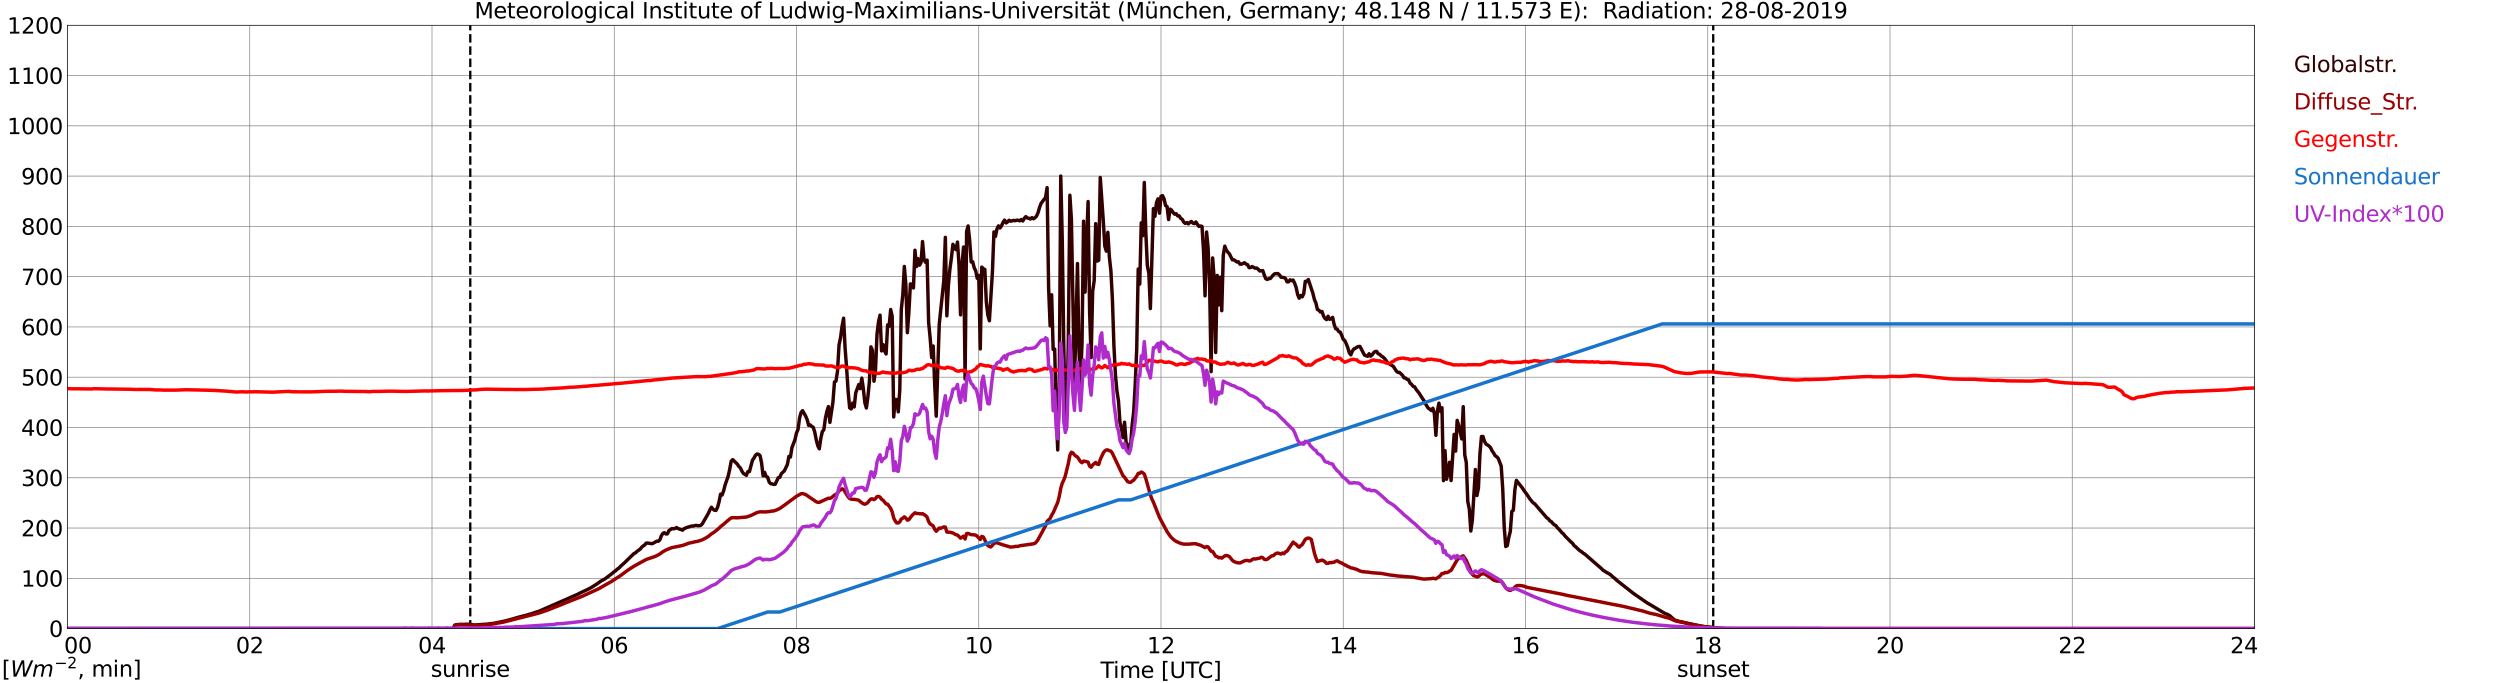 <?xml version="1.0" encoding="utf-8" standalone="no"?>
<!DOCTYPE svg PUBLIC "-//W3C//DTD SVG 1.1//EN"
  "http://www.w3.org/Graphics/SVG/1.1/DTD/svg11.dtd">
<svg xmlns:xlink="http://www.w3.org/1999/xlink" width="1085.4pt" height="296.64pt" viewBox="0 0 1085.4 296.64" xmlns="http://www.w3.org/2000/svg" version="1.1">
 <defs>
  <style type="text/css">*{stroke-linejoin: round; stroke-linecap: butt}</style>
 </defs>
 <g id="figure_1">
  <g id="patch_1">
   <path d="M 0 296.64 
L 1085.4 296.64 
L 1085.4 0 
L 0 0 
z
" style="fill: #ffffff"/>
  </g>
  <g id="axes_1">
   <g id="patch_2">
    <path d="M 29.306 272.909 
L 978.814 272.909 
L 978.814 10.976 
L 29.306 10.976 
z
" style="fill: #ffffff"/>
   </g>
   <g id="patch_3">
    <path d="M 978.814 272.909 
L 978.814 272.909 
L 978.814 10.976 
L 978.814 10.976 
z
" clip-path="url(#padb82c3ed5)" style="fill: #d3d3d3; opacity: 0.25; stroke: #d3d3d3; stroke-linejoin: miter"/>
   </g>
   <g id="matplotlib.axis_1">
    <g id="xtick_1">
     <g id="line2d_1">
      <path d="M 29.306 272.909 
L 29.306 10.976 
" clip-path="url(#padb82c3ed5)" style="fill: none; stroke: #808080; stroke-width: 0.3; stroke-linecap: square"/>
     </g>
     <g id="line2d_2"/>
     <g id="text_1">
      <!--    00 -->
      <g transform="translate(18.733 283.627) scale(0.095 -0.095)">
       <defs>
        <path id="DejaVuSans-20" transform="scale(0.016)"/>
        <path id="DejaVuSans-30" d="M 2034 4250 
Q 1547 4250 1301 3770 
Q 1056 3291 1056 2328 
Q 1056 1369 1301 889 
Q 1547 409 2034 409 
Q 2525 409 2770 889 
Q 3016 1369 3016 2328 
Q 3016 3291 2770 3770 
Q 2525 4250 2034 4250 
z
M 2034 4750 
Q 2819 4750 3233 4129 
Q 3647 3509 3647 2328 
Q 3647 1150 3233 529 
Q 2819 -91 2034 -91 
Q 1250 -91 836 529 
Q 422 1150 422 2328 
Q 422 3509 836 4129 
Q 1250 4750 2034 4750 
z
" transform="scale(0.016)"/>
       </defs>
       <use xlink:href="#DejaVuSans-20"/>
       <use xlink:href="#DejaVuSans-20" transform="translate(31.787 0)"/>
       <use xlink:href="#DejaVuSans-20" transform="translate(63.574 0)"/>
       <use xlink:href="#DejaVuSans-30" transform="translate(95.361 0)"/>
       <use xlink:href="#DejaVuSans-30" transform="translate(158.984 0)"/>
      </g>
     </g>
    </g>
    <g id="xtick_2">
     <g id="line2d_3">
      <path d="M 108.431 272.909 
L 108.431 10.976 
" clip-path="url(#padb82c3ed5)" style="fill: none; stroke: #808080; stroke-width: 0.3; stroke-linecap: square"/>
     </g>
     <g id="line2d_4"/>
     <g id="text_2">
      <!-- 02 -->
      <g transform="translate(102.387 283.627) scale(0.095 -0.095)">
       <defs>
        <path id="DejaVuSans-32" d="M 1228 531 
L 3431 531 
L 3431 0 
L 469 0 
L 469 531 
Q 828 903 1448 1529 
Q 2069 2156 2228 2338 
Q 2531 2678 2651 2914 
Q 2772 3150 2772 3378 
Q 2772 3750 2511 3984 
Q 2250 4219 1831 4219 
Q 1534 4219 1204 4116 
Q 875 4013 500 3803 
L 500 4441 
Q 881 4594 1212 4672 
Q 1544 4750 1819 4750 
Q 2544 4750 2975 4387 
Q 3406 4025 3406 3419 
Q 3406 3131 3298 2873 
Q 3191 2616 2906 2266 
Q 2828 2175 2409 1742 
Q 1991 1309 1228 531 
z
" transform="scale(0.016)"/>
       </defs>
       <use xlink:href="#DejaVuSans-30"/>
       <use xlink:href="#DejaVuSans-32" transform="translate(63.623 0)"/>
      </g>
     </g>
    </g>
    <g id="xtick_3">
     <g id="line2d_5">
      <path d="M 187.557 272.909 
L 187.557 10.976 
" clip-path="url(#padb82c3ed5)" style="fill: none; stroke: #808080; stroke-width: 0.3; stroke-linecap: square"/>
     </g>
     <g id="line2d_6"/>
     <g id="text_3">
      <!-- 04 -->
      <g transform="translate(181.513 283.627) scale(0.095 -0.095)">
       <defs>
        <path id="DejaVuSans-34" d="M 2419 4116 
L 825 1625 
L 2419 1625 
L 2419 4116 
z
M 2253 4666 
L 3047 4666 
L 3047 1625 
L 3713 1625 
L 3713 1100 
L 3047 1100 
L 3047 0 
L 2419 0 
L 2419 1100 
L 313 1100 
L 313 1709 
L 2253 4666 
z
" transform="scale(0.016)"/>
       </defs>
       <use xlink:href="#DejaVuSans-30"/>
       <use xlink:href="#DejaVuSans-34" transform="translate(63.623 0)"/>
      </g>
     </g>
    </g>
    <g id="xtick_4">
     <g id="line2d_7">
      <path d="M 266.683 272.909 
L 266.683 10.976 
" clip-path="url(#padb82c3ed5)" style="fill: none; stroke: #808080; stroke-width: 0.3; stroke-linecap: square"/>
     </g>
     <g id="line2d_8"/>
     <g id="text_4">
      <!-- 06 -->
      <g transform="translate(260.638 283.627) scale(0.095 -0.095)">
       <defs>
        <path id="DejaVuSans-36" d="M 2113 2584 
Q 1688 2584 1439 2293 
Q 1191 2003 1191 1497 
Q 1191 994 1439 701 
Q 1688 409 2113 409 
Q 2538 409 2786 701 
Q 3034 994 3034 1497 
Q 3034 2003 2786 2293 
Q 2538 2584 2113 2584 
z
M 3366 4563 
L 3366 3988 
Q 3128 4100 2886 4159 
Q 2644 4219 2406 4219 
Q 1781 4219 1451 3797 
Q 1122 3375 1075 2522 
Q 1259 2794 1537 2939 
Q 1816 3084 2150 3084 
Q 2853 3084 3261 2657 
Q 3669 2231 3669 1497 
Q 3669 778 3244 343 
Q 2819 -91 2113 -91 
Q 1303 -91 875 529 
Q 447 1150 447 2328 
Q 447 3434 972 4092 
Q 1497 4750 2381 4750 
Q 2619 4750 2861 4703 
Q 3103 4656 3366 4563 
z
" transform="scale(0.016)"/>
       </defs>
       <use xlink:href="#DejaVuSans-30"/>
       <use xlink:href="#DejaVuSans-36" transform="translate(63.623 0)"/>
      </g>
     </g>
    </g>
    <g id="xtick_5">
     <g id="line2d_9">
      <path d="M 345.808 272.909 
L 345.808 10.976 
" clip-path="url(#padb82c3ed5)" style="fill: none; stroke: #808080; stroke-width: 0.3; stroke-linecap: square"/>
     </g>
     <g id="line2d_10"/>
     <g id="text_5">
      <!-- 08 -->
      <g transform="translate(339.764 283.627) scale(0.095 -0.095)">
       <defs>
        <path id="DejaVuSans-38" d="M 2034 2216 
Q 1584 2216 1326 1975 
Q 1069 1734 1069 1313 
Q 1069 891 1326 650 
Q 1584 409 2034 409 
Q 2484 409 2743 651 
Q 3003 894 3003 1313 
Q 3003 1734 2745 1975 
Q 2488 2216 2034 2216 
z
M 1403 2484 
Q 997 2584 770 2862 
Q 544 3141 544 3541 
Q 544 4100 942 4425 
Q 1341 4750 2034 4750 
Q 2731 4750 3128 4425 
Q 3525 4100 3525 3541 
Q 3525 3141 3298 2862 
Q 3072 2584 2669 2484 
Q 3125 2378 3379 2068 
Q 3634 1759 3634 1313 
Q 3634 634 3220 271 
Q 2806 -91 2034 -91 
Q 1263 -91 848 271 
Q 434 634 434 1313 
Q 434 1759 690 2068 
Q 947 2378 1403 2484 
z
M 1172 3481 
Q 1172 3119 1398 2916 
Q 1625 2713 2034 2713 
Q 2441 2713 2670 2916 
Q 2900 3119 2900 3481 
Q 2900 3844 2670 4047 
Q 2441 4250 2034 4250 
Q 1625 4250 1398 4047 
Q 1172 3844 1172 3481 
z
" transform="scale(0.016)"/>
       </defs>
       <use xlink:href="#DejaVuSans-30"/>
       <use xlink:href="#DejaVuSans-38" transform="translate(63.623 0)"/>
      </g>
     </g>
    </g>
    <g id="xtick_6">
     <g id="line2d_11">
      <path d="M 424.934 272.909 
L 424.934 10.976 
" clip-path="url(#padb82c3ed5)" style="fill: none; stroke: #808080; stroke-width: 0.3; stroke-linecap: square"/>
     </g>
     <g id="line2d_12"/>
     <g id="text_6">
      <!-- 10 -->
      <g transform="translate(418.89 283.627) scale(0.095 -0.095)">
       <defs>
        <path id="DejaVuSans-31" d="M 794 531 
L 1825 531 
L 1825 4091 
L 703 3866 
L 703 4441 
L 1819 4666 
L 2450 4666 
L 2450 531 
L 3481 531 
L 3481 0 
L 794 0 
L 794 531 
z
" transform="scale(0.016)"/>
       </defs>
       <use xlink:href="#DejaVuSans-31"/>
       <use xlink:href="#DejaVuSans-30" transform="translate(63.623 0)"/>
      </g>
     </g>
    </g>
    <g id="xtick_7">
     <g id="line2d_13">
      <path d="M 504.06 272.909 
L 504.06 10.976 
" clip-path="url(#padb82c3ed5)" style="fill: none; stroke: #808080; stroke-width: 0.3; stroke-linecap: square"/>
     </g>
     <g id="line2d_14"/>
     <g id="text_7">
      <!-- 12 -->
      <g transform="translate(498.015 283.627) scale(0.095 -0.095)">
       <use xlink:href="#DejaVuSans-31"/>
       <use xlink:href="#DejaVuSans-32" transform="translate(63.623 0)"/>
      </g>
     </g>
    </g>
    <g id="xtick_8">
     <g id="line2d_15">
      <path d="M 583.185 272.909 
L 583.185 10.976 
" clip-path="url(#padb82c3ed5)" style="fill: none; stroke: #808080; stroke-width: 0.3; stroke-linecap: square"/>
     </g>
     <g id="line2d_16"/>
     <g id="text_8">
      <!-- 14 -->
      <g transform="translate(577.141 283.627) scale(0.095 -0.095)">
       <use xlink:href="#DejaVuSans-31"/>
       <use xlink:href="#DejaVuSans-34" transform="translate(63.623 0)"/>
      </g>
     </g>
    </g>
    <g id="xtick_9">
     <g id="line2d_17">
      <path d="M 662.311 272.909 
L 662.311 10.976 
" clip-path="url(#padb82c3ed5)" style="fill: none; stroke: #808080; stroke-width: 0.3; stroke-linecap: square"/>
     </g>
     <g id="line2d_18"/>
     <g id="text_9">
      <!-- 16 -->
      <g transform="translate(656.267 283.627) scale(0.095 -0.095)">
       <use xlink:href="#DejaVuSans-31"/>
       <use xlink:href="#DejaVuSans-36" transform="translate(63.623 0)"/>
      </g>
     </g>
    </g>
    <g id="xtick_10">
     <g id="line2d_19">
      <path d="M 741.437 272.909 
L 741.437 10.976 
" clip-path="url(#padb82c3ed5)" style="fill: none; stroke: #808080; stroke-width: 0.3; stroke-linecap: square"/>
     </g>
     <g id="line2d_20"/>
     <g id="text_10">
      <!-- 18 -->
      <g transform="translate(735.392 283.627) scale(0.095 -0.095)">
       <use xlink:href="#DejaVuSans-31"/>
       <use xlink:href="#DejaVuSans-38" transform="translate(63.623 0)"/>
      </g>
     </g>
    </g>
    <g id="xtick_11">
     <g id="line2d_21">
      <path d="M 820.562 272.909 
L 820.562 10.976 
" clip-path="url(#padb82c3ed5)" style="fill: none; stroke: #808080; stroke-width: 0.3; stroke-linecap: square"/>
     </g>
     <g id="line2d_22"/>
     <g id="text_11">
      <!-- 20 -->
      <g transform="translate(814.518 283.627) scale(0.095 -0.095)">
       <use xlink:href="#DejaVuSans-32"/>
       <use xlink:href="#DejaVuSans-30" transform="translate(63.623 0)"/>
      </g>
     </g>
    </g>
    <g id="xtick_12">
     <g id="line2d_23">
      <path d="M 899.688 272.909 
L 899.688 10.976 
" clip-path="url(#padb82c3ed5)" style="fill: none; stroke: #808080; stroke-width: 0.3; stroke-linecap: square"/>
     </g>
     <g id="line2d_24"/>
     <g id="text_12">
      <!-- 22 -->
      <g transform="translate(893.644 283.627) scale(0.095 -0.095)">
       <use xlink:href="#DejaVuSans-32"/>
       <use xlink:href="#DejaVuSans-32" transform="translate(63.623 0)"/>
      </g>
     </g>
    </g>
    <g id="xtick_13">
     <g id="line2d_25">
      <path d="M 978.814 272.909 
L 978.814 10.976 
" clip-path="url(#padb82c3ed5)" style="fill: none; stroke: #808080; stroke-width: 0.3; stroke-linecap: square"/>
     </g>
     <g id="line2d_26"/>
     <g id="text_13">
      <!-- 24    -->
      <g transform="translate(968.241 283.627) scale(0.095 -0.095)">
       <use xlink:href="#DejaVuSans-32"/>
       <use xlink:href="#DejaVuSans-34" transform="translate(63.623 0)"/>
       <use xlink:href="#DejaVuSans-20" transform="translate(127.246 0)"/>
       <use xlink:href="#DejaVuSans-20" transform="translate(159.033 0)"/>
       <use xlink:href="#DejaVuSans-20" transform="translate(190.82 0)"/>
      </g>
     </g>
    </g>
    <g id="text_14">
     <!-- Time [UTC] -->
     <g transform="translate(477.806 294.322) scale(0.095 -0.095)">
      <defs>
       <path id="DejaVuSans-54" d="M -19 4666 
L 3928 4666 
L 3928 4134 
L 2272 4134 
L 2272 0 
L 1638 0 
L 1638 4134 
L -19 4134 
L -19 4666 
z
" transform="scale(0.016)"/>
       <path id="DejaVuSans-69" d="M 603 3500 
L 1178 3500 
L 1178 0 
L 603 0 
L 603 3500 
z
M 603 4863 
L 1178 4863 
L 1178 4134 
L 603 4134 
L 603 4863 
z
" transform="scale(0.016)"/>
       <path id="DejaVuSans-6d" d="M 3328 2828 
Q 3544 3216 3844 3400 
Q 4144 3584 4550 3584 
Q 5097 3584 5394 3201 
Q 5691 2819 5691 2113 
L 5691 0 
L 5113 0 
L 5113 2094 
Q 5113 2597 4934 2840 
Q 4756 3084 4391 3084 
Q 3944 3084 3684 2787 
Q 3425 2491 3425 1978 
L 3425 0 
L 2847 0 
L 2847 2094 
Q 2847 2600 2669 2842 
Q 2491 3084 2119 3084 
Q 1678 3084 1418 2786 
Q 1159 2488 1159 1978 
L 1159 0 
L 581 0 
L 581 3500 
L 1159 3500 
L 1159 2956 
Q 1356 3278 1631 3431 
Q 1906 3584 2284 3584 
Q 2666 3584 2933 3390 
Q 3200 3197 3328 2828 
z
" transform="scale(0.016)"/>
       <path id="DejaVuSans-65" d="M 3597 1894 
L 3597 1613 
L 953 1613 
Q 991 1019 1311 708 
Q 1631 397 2203 397 
Q 2534 397 2845 478 
Q 3156 559 3463 722 
L 3463 178 
Q 3153 47 2828 -22 
Q 2503 -91 2169 -91 
Q 1331 -91 842 396 
Q 353 884 353 1716 
Q 353 2575 817 3079 
Q 1281 3584 2069 3584 
Q 2775 3584 3186 3129 
Q 3597 2675 3597 1894 
z
M 3022 2063 
Q 3016 2534 2758 2815 
Q 2500 3097 2075 3097 
Q 1594 3097 1305 2825 
Q 1016 2553 972 2059 
L 3022 2063 
z
" transform="scale(0.016)"/>
       <path id="DejaVuSans-5b" d="M 550 4863 
L 1875 4863 
L 1875 4416 
L 1125 4416 
L 1125 -397 
L 1875 -397 
L 1875 -844 
L 550 -844 
L 550 4863 
z
" transform="scale(0.016)"/>
       <path id="DejaVuSans-55" d="M 556 4666 
L 1191 4666 
L 1191 1831 
Q 1191 1081 1462 751 
Q 1734 422 2344 422 
Q 2950 422 3222 751 
Q 3494 1081 3494 1831 
L 3494 4666 
L 4128 4666 
L 4128 1753 
Q 4128 841 3676 375 
Q 3225 -91 2344 -91 
Q 1459 -91 1007 375 
Q 556 841 556 1753 
L 556 4666 
z
" transform="scale(0.016)"/>
       <path id="DejaVuSans-43" d="M 4122 4306 
L 4122 3641 
Q 3803 3938 3442 4084 
Q 3081 4231 2675 4231 
Q 1875 4231 1450 3742 
Q 1025 3253 1025 2328 
Q 1025 1406 1450 917 
Q 1875 428 2675 428 
Q 3081 428 3442 575 
Q 3803 722 4122 1019 
L 4122 359 
Q 3791 134 3420 21 
Q 3050 -91 2638 -91 
Q 1578 -91 968 557 
Q 359 1206 359 2328 
Q 359 3453 968 4101 
Q 1578 4750 2638 4750 
Q 3056 4750 3426 4639 
Q 3797 4528 4122 4306 
z
" transform="scale(0.016)"/>
       <path id="DejaVuSans-5d" d="M 1947 4863 
L 1947 -844 
L 622 -844 
L 622 -397 
L 1369 -397 
L 1369 4416 
L 622 4416 
L 622 4863 
L 1947 4863 
z
" transform="scale(0.016)"/>
      </defs>
      <use xlink:href="#DejaVuSans-54"/>
      <use xlink:href="#DejaVuSans-69" transform="translate(57.959 0)"/>
      <use xlink:href="#DejaVuSans-6d" transform="translate(85.742 0)"/>
      <use xlink:href="#DejaVuSans-65" transform="translate(183.154 0)"/>
      <use xlink:href="#DejaVuSans-20" transform="translate(244.678 0)"/>
      <use xlink:href="#DejaVuSans-5b" transform="translate(276.465 0)"/>
      <use xlink:href="#DejaVuSans-55" transform="translate(315.479 0)"/>
      <use xlink:href="#DejaVuSans-54" transform="translate(388.672 0)"/>
      <use xlink:href="#DejaVuSans-43" transform="translate(443.881 0)"/>
      <use xlink:href="#DejaVuSans-5d" transform="translate(513.705 0)"/>
     </g>
    </g>
   </g>
   <g id="matplotlib.axis_2">
    <g id="ytick_1">
     <g id="line2d_27">
      <path d="M 29.306 272.909 
L 978.814 272.909 
" clip-path="url(#padb82c3ed5)" style="fill: none; stroke: #808080; stroke-width: 0.3; stroke-linecap: square"/>
     </g>
     <g id="line2d_28"/>
     <g id="text_15">
      <!-- 0 -->
      <g transform="translate(21.261 276.518) scale(0.095 -0.095)">
       <use xlink:href="#DejaVuSans-30"/>
      </g>
     </g>
    </g>
    <g id="ytick_2">
     <g id="line2d_29">
      <path d="M 29.306 251.081 
L 978.814 251.081 
" clip-path="url(#padb82c3ed5)" style="fill: none; stroke: #808080; stroke-width: 0.3; stroke-linecap: square"/>
     </g>
     <g id="line2d_30"/>
     <g id="text_16">
      <!-- 100 -->
      <g transform="translate(9.173 254.69) scale(0.095 -0.095)">
       <use xlink:href="#DejaVuSans-31"/>
       <use xlink:href="#DejaVuSans-30" transform="translate(63.623 0)"/>
       <use xlink:href="#DejaVuSans-30" transform="translate(127.246 0)"/>
      </g>
     </g>
    </g>
    <g id="ytick_3">
     <g id="line2d_31">
      <path d="M 29.306 229.253 
L 978.814 229.253 
" clip-path="url(#padb82c3ed5)" style="fill: none; stroke: #808080; stroke-width: 0.3; stroke-linecap: square"/>
     </g>
     <g id="line2d_32"/>
     <g id="text_17">
      <!-- 200 -->
      <g transform="translate(9.173 232.863) scale(0.095 -0.095)">
       <use xlink:href="#DejaVuSans-32"/>
       <use xlink:href="#DejaVuSans-30" transform="translate(63.623 0)"/>
       <use xlink:href="#DejaVuSans-30" transform="translate(127.246 0)"/>
      </g>
     </g>
    </g>
    <g id="ytick_4">
     <g id="line2d_33">
      <path d="M 29.306 207.426 
L 978.814 207.426 
" clip-path="url(#padb82c3ed5)" style="fill: none; stroke: #808080; stroke-width: 0.3; stroke-linecap: square"/>
     </g>
     <g id="line2d_34"/>
     <g id="text_18">
      <!-- 300 -->
      <g transform="translate(9.173 211.035) scale(0.095 -0.095)">
       <defs>
        <path id="DejaVuSans-33" d="M 2597 2516 
Q 3050 2419 3304 2112 
Q 3559 1806 3559 1356 
Q 3559 666 3084 287 
Q 2609 -91 1734 -91 
Q 1441 -91 1130 -33 
Q 819 25 488 141 
L 488 750 
Q 750 597 1062 519 
Q 1375 441 1716 441 
Q 2309 441 2620 675 
Q 2931 909 2931 1356 
Q 2931 1769 2642 2001 
Q 2353 2234 1838 2234 
L 1294 2234 
L 1294 2753 
L 1863 2753 
Q 2328 2753 2575 2939 
Q 2822 3125 2822 3475 
Q 2822 3834 2567 4026 
Q 2313 4219 1838 4219 
Q 1578 4219 1281 4162 
Q 984 4106 628 3988 
L 628 4550 
Q 988 4650 1302 4700 
Q 1616 4750 1894 4750 
Q 2613 4750 3031 4423 
Q 3450 4097 3450 3541 
Q 3450 3153 3228 2886 
Q 3006 2619 2597 2516 
z
" transform="scale(0.016)"/>
       </defs>
       <use xlink:href="#DejaVuSans-33"/>
       <use xlink:href="#DejaVuSans-30" transform="translate(63.623 0)"/>
       <use xlink:href="#DejaVuSans-30" transform="translate(127.246 0)"/>
      </g>
     </g>
    </g>
    <g id="ytick_5">
     <g id="line2d_35">
      <path d="M 29.306 185.598 
L 978.814 185.598 
" clip-path="url(#padb82c3ed5)" style="fill: none; stroke: #808080; stroke-width: 0.3; stroke-linecap: square"/>
     </g>
     <g id="line2d_36"/>
     <g id="text_19">
      <!-- 400 -->
      <g transform="translate(9.173 189.207) scale(0.095 -0.095)">
       <use xlink:href="#DejaVuSans-34"/>
       <use xlink:href="#DejaVuSans-30" transform="translate(63.623 0)"/>
       <use xlink:href="#DejaVuSans-30" transform="translate(127.246 0)"/>
      </g>
     </g>
    </g>
    <g id="ytick_6">
     <g id="line2d_37">
      <path d="M 29.306 163.77 
L 978.814 163.77 
" clip-path="url(#padb82c3ed5)" style="fill: none; stroke: #808080; stroke-width: 0.3; stroke-linecap: square"/>
     </g>
     <g id="line2d_38"/>
     <g id="text_20">
      <!-- 500 -->
      <g transform="translate(9.173 167.379) scale(0.095 -0.095)">
       <defs>
        <path id="DejaVuSans-35" d="M 691 4666 
L 3169 4666 
L 3169 4134 
L 1269 4134 
L 1269 2991 
Q 1406 3038 1543 3061 
Q 1681 3084 1819 3084 
Q 2600 3084 3056 2656 
Q 3513 2228 3513 1497 
Q 3513 744 3044 326 
Q 2575 -91 1722 -91 
Q 1428 -91 1123 -41 
Q 819 9 494 109 
L 494 744 
Q 775 591 1075 516 
Q 1375 441 1709 441 
Q 2250 441 2565 725 
Q 2881 1009 2881 1497 
Q 2881 1984 2565 2268 
Q 2250 2553 1709 2553 
Q 1456 2553 1204 2497 
Q 953 2441 691 2322 
L 691 4666 
z
" transform="scale(0.016)"/>
       </defs>
       <use xlink:href="#DejaVuSans-35"/>
       <use xlink:href="#DejaVuSans-30" transform="translate(63.623 0)"/>
       <use xlink:href="#DejaVuSans-30" transform="translate(127.246 0)"/>
      </g>
     </g>
    </g>
    <g id="ytick_7">
     <g id="line2d_39">
      <path d="M 29.306 141.942 
L 978.814 141.942 
" clip-path="url(#padb82c3ed5)" style="fill: none; stroke: #808080; stroke-width: 0.3; stroke-linecap: square"/>
     </g>
     <g id="line2d_40"/>
     <g id="text_21">
      <!-- 600 -->
      <g transform="translate(9.173 145.551) scale(0.095 -0.095)">
       <use xlink:href="#DejaVuSans-36"/>
       <use xlink:href="#DejaVuSans-30" transform="translate(63.623 0)"/>
       <use xlink:href="#DejaVuSans-30" transform="translate(127.246 0)"/>
      </g>
     </g>
    </g>
    <g id="ytick_8">
     <g id="line2d_41">
      <path d="M 29.306 120.114 
L 978.814 120.114 
" clip-path="url(#padb82c3ed5)" style="fill: none; stroke: #808080; stroke-width: 0.3; stroke-linecap: square"/>
     </g>
     <g id="line2d_42"/>
     <g id="text_22">
      <!-- 700 -->
      <g transform="translate(9.173 123.724) scale(0.095 -0.095)">
       <defs>
        <path id="DejaVuSans-37" d="M 525 4666 
L 3525 4666 
L 3525 4397 
L 1831 0 
L 1172 0 
L 2766 4134 
L 525 4134 
L 525 4666 
z
" transform="scale(0.016)"/>
       </defs>
       <use xlink:href="#DejaVuSans-37"/>
       <use xlink:href="#DejaVuSans-30" transform="translate(63.623 0)"/>
       <use xlink:href="#DejaVuSans-30" transform="translate(127.246 0)"/>
      </g>
     </g>
    </g>
    <g id="ytick_9">
     <g id="line2d_43">
      <path d="M 29.306 98.287 
L 978.814 98.287 
" clip-path="url(#padb82c3ed5)" style="fill: none; stroke: #808080; stroke-width: 0.3; stroke-linecap: square"/>
     </g>
     <g id="line2d_44"/>
     <g id="text_23">
      <!-- 800 -->
      <g transform="translate(9.173 101.896) scale(0.095 -0.095)">
       <use xlink:href="#DejaVuSans-38"/>
       <use xlink:href="#DejaVuSans-30" transform="translate(63.623 0)"/>
       <use xlink:href="#DejaVuSans-30" transform="translate(127.246 0)"/>
      </g>
     </g>
    </g>
    <g id="ytick_10">
     <g id="line2d_45">
      <path d="M 29.306 76.459 
L 978.814 76.459 
" clip-path="url(#padb82c3ed5)" style="fill: none; stroke: #808080; stroke-width: 0.3; stroke-linecap: square"/>
     </g>
     <g id="line2d_46"/>
     <g id="text_24">
      <!-- 900 -->
      <g transform="translate(9.173 80.068) scale(0.095 -0.095)">
       <defs>
        <path id="DejaVuSans-39" d="M 703 97 
L 703 672 
Q 941 559 1184 500 
Q 1428 441 1663 441 
Q 2288 441 2617 861 
Q 2947 1281 2994 2138 
Q 2813 1869 2534 1725 
Q 2256 1581 1919 1581 
Q 1219 1581 811 2004 
Q 403 2428 403 3163 
Q 403 3881 828 4315 
Q 1253 4750 1959 4750 
Q 2769 4750 3195 4129 
Q 3622 3509 3622 2328 
Q 3622 1225 3098 567 
Q 2575 -91 1691 -91 
Q 1453 -91 1209 -44 
Q 966 3 703 97 
z
M 1959 2075 
Q 2384 2075 2632 2365 
Q 2881 2656 2881 3163 
Q 2881 3666 2632 3958 
Q 2384 4250 1959 4250 
Q 1534 4250 1286 3958 
Q 1038 3666 1038 3163 
Q 1038 2656 1286 2365 
Q 1534 2075 1959 2075 
z
" transform="scale(0.016)"/>
       </defs>
       <use xlink:href="#DejaVuSans-39"/>
       <use xlink:href="#DejaVuSans-30" transform="translate(63.623 0)"/>
       <use xlink:href="#DejaVuSans-30" transform="translate(127.246 0)"/>
      </g>
     </g>
    </g>
    <g id="ytick_11">
     <g id="line2d_47">
      <path d="M 29.306 54.631 
L 978.814 54.631 
" clip-path="url(#padb82c3ed5)" style="fill: none; stroke: #808080; stroke-width: 0.3; stroke-linecap: square"/>
     </g>
     <g id="line2d_48"/>
     <g id="text_25">
      <!-- 1000 -->
      <g transform="translate(3.128 58.24) scale(0.095 -0.095)">
       <use xlink:href="#DejaVuSans-31"/>
       <use xlink:href="#DejaVuSans-30" transform="translate(63.623 0)"/>
       <use xlink:href="#DejaVuSans-30" transform="translate(127.246 0)"/>
       <use xlink:href="#DejaVuSans-30" transform="translate(190.869 0)"/>
      </g>
     </g>
    </g>
    <g id="ytick_12">
     <g id="line2d_49">
      <path d="M 29.306 32.803 
L 978.814 32.803 
" clip-path="url(#padb82c3ed5)" style="fill: none; stroke: #808080; stroke-width: 0.3; stroke-linecap: square"/>
     </g>
     <g id="line2d_50"/>
     <g id="text_26">
      <!-- 1100 -->
      <g transform="translate(3.128 36.413) scale(0.095 -0.095)">
       <use xlink:href="#DejaVuSans-31"/>
       <use xlink:href="#DejaVuSans-31" transform="translate(63.623 0)"/>
       <use xlink:href="#DejaVuSans-30" transform="translate(127.246 0)"/>
       <use xlink:href="#DejaVuSans-30" transform="translate(190.869 0)"/>
      </g>
     </g>
    </g>
    <g id="ytick_13">
     <g id="line2d_51">
      <path d="M 29.306 10.976 
L 978.814 10.976 
" clip-path="url(#padb82c3ed5)" style="fill: none; stroke: #808080; stroke-width: 0.3; stroke-linecap: square"/>
     </g>
     <g id="line2d_52"/>
     <g id="text_27">
      <!-- 1200 -->
      <g transform="translate(3.128 14.585) scale(0.095 -0.095)">
       <use xlink:href="#DejaVuSans-31"/>
       <use xlink:href="#DejaVuSans-32" transform="translate(63.623 0)"/>
       <use xlink:href="#DejaVuSans-30" transform="translate(127.246 0)"/>
       <use xlink:href="#DejaVuSans-30" transform="translate(190.869 0)"/>
      </g>
     </g>
    </g>
   </g>
   <g id="line2d_53">
    <path d="M 204.174 272.909 
L 204.174 10.976 
" clip-path="url(#padb82c3ed5)" style="fill: none; stroke-dasharray: 3.7,1.6; stroke-dashoffset: 0; stroke: #000000"/>
   </g>
   <g id="line2d_54">
    <path d="M 743.811 272.909 
L 743.811 10.976 
" clip-path="url(#padb82c3ed5)" style="fill: none; stroke-dasharray: 3.7,1.6; stroke-dashoffset: 0; stroke: #000000"/>
   </g>
   <g id="line2d_55">
    <path d="M 29.306 272.909 
L 196.788 272.909 
L 197.448 271.407 
L 198.107 271.219 
L 200.085 271.062 
L 201.404 271.093 
L 202.723 270.999 
L 204.042 271.093 
L 206.02 271.376 
L 209.976 271.062 
L 211.295 270.999 
L 214.592 270.591 
L 219.207 269.619 
L 222.504 268.742 
L 225.142 267.956 
L 229.098 266.954 
L 229.757 266.703 
L 230.417 266.577 
L 233.054 265.669 
L 233.714 265.511 
L 245.583 260.305 
L 248.22 259.144 
L 250.858 257.985 
L 252.176 257.293 
L 254.814 256.071 
L 256.792 255.036 
L 259.43 253.342 
L 260.748 252.371 
L 262.726 251.273 
L 265.364 249.298 
L 266.683 248.2 
L 267.342 247.761 
L 268.002 247.102 
L 268.661 246.663 
L 269.98 245.345 
L 271.298 244.186 
L 272.617 242.867 
L 275.255 240.327 
L 275.914 240.014 
L 276.573 239.386 
L 277.892 238.445 
L 278.552 237.631 
L 279.211 237.035 
L 279.87 236.627 
L 280.53 235.81 
L 281.189 235.78 
L 283.167 236.061 
L 285.145 234.966 
L 285.805 234.996 
L 286.464 234.4 
L 287.124 232.643 
L 287.783 231.578 
L 288.442 231.264 
L 289.102 231.829 
L 289.761 231.766 
L 290.42 230.353 
L 291.739 229.476 
L 292.399 229.57 
L 293.058 229.476 
L 293.717 229.037 
L 294.377 229.476 
L 296.355 230.166 
L 297.014 229.509 
L 298.333 228.974 
L 300.311 228.378 
L 300.971 228.411 
L 301.63 228.19 
L 302.289 228.096 
L 302.949 228.254 
L 303.608 228.254 
L 304.267 228.066 
L 304.927 227.407 
L 307.564 222.827 
L 308.224 221.323 
L 308.883 220.225 
L 309.543 221.039 
L 310.202 221.542 
L 310.861 221.605 
L 311.521 220.286 
L 312.18 217.872 
L 312.839 214.548 
L 313.499 214.926 
L 314.158 213.105 
L 314.818 210.534 
L 316.136 206.771 
L 316.796 203.822 
L 317.455 200.246 
L 318.114 199.557 
L 320.093 201.471 
L 320.752 202.475 
L 321.411 203.101 
L 322.071 204.481 
L 322.73 205.516 
L 324.049 206.363 
L 324.708 204.732 
L 325.368 204.763 
L 326.686 199.808 
L 327.346 198.867 
L 328.005 197.675 
L 328.665 197.112 
L 329.324 197.236 
L 329.983 197.802 
L 330.643 200.969 
L 331.302 206.583 
L 331.961 205.107 
L 332.621 206.865 
L 333.28 207.179 
L 333.94 209.279 
L 334.599 210.001 
L 335.258 210.095 
L 335.918 210.346 
L 336.577 210.219 
L 337.896 207.367 
L 338.555 207.24 
L 339.215 205.673 
L 340.533 204.418 
L 341.852 201.659 
L 342.512 198.147 
L 343.171 198.428 
L 343.83 194.32 
L 345.149 190.869 
L 345.808 187.953 
L 346.468 186.449 
L 347.127 181.555 
L 347.787 179.078 
L 348.446 178.294 
L 349.765 180.614 
L 350.424 182.151 
L 351.083 184.692 
L 351.743 184.471 
L 352.402 185.131 
L 353.062 185.476 
L 353.721 187.545 
L 354.38 190.932 
L 355.04 193.504 
L 355.699 194.853 
L 356.359 190.337 
L 357.018 187.39 
L 357.677 186.573 
L 358.337 181.776 
L 358.996 178.639 
L 359.655 176.537 
L 360.315 183.376 
L 361.634 174.498 
L 362.293 165.844 
L 362.952 165.466 
L 363.612 161.17 
L 364.271 149.787 
L 364.93 146.618 
L 365.59 141.632 
L 366.249 138.151 
L 366.909 151.197 
L 367.568 159.791 
L 368.227 169.982 
L 368.887 177.072 
L 369.546 177.541 
L 370.206 175 
L 370.865 176.694 
L 371.524 170.578 
L 372.843 166.942 
L 373.502 168.729 
L 374.162 164.18 
L 374.821 168.729 
L 375.481 174.843 
L 376.14 177.133 
L 376.799 172.399 
L 377.459 165.656 
L 378.118 150.601 
L 378.777 152.044 
L 379.437 165.499 
L 380.096 160.952 
L 380.756 145.144 
L 381.415 139.687 
L 382.074 136.835 
L 382.734 152.358 
L 383.393 149.597 
L 384.053 152.358 
L 384.712 153.675 
L 385.371 141.067 
L 386.031 141.663 
L 386.69 134.388 
L 387.349 137.367 
L 388.009 181.023 
L 388.668 173.403 
L 389.328 173.496 
L 389.987 178.796 
L 390.646 169.325 
L 391.306 134.451 
L 391.965 127.896 
L 392.624 115.697 
L 393.284 123.631 
L 393.943 144.424 
L 394.603 135.453 
L 395.262 123.253 
L 395.921 123.443 
L 396.581 125.01 
L 397.24 108.64 
L 397.899 115.727 
L 398.559 112.309 
L 399.218 115.131 
L 399.878 113.939 
L 400.537 104.877 
L 401.196 112.841 
L 401.856 113.876 
L 402.515 112.935 
L 403.175 139.969 
L 403.834 146.775 
L 404.493 155.244 
L 405.153 150.226 
L 405.812 166.942 
L 406.471 180.678 
L 407.79 140.692 
L 409.768 121.78 
L 410.428 103.058 
L 411.087 137.116 
L 411.746 123.976 
L 412.406 116.856 
L 413.065 111.933 
L 413.725 106.068 
L 414.384 107.762 
L 415.043 108.389 
L 415.703 105.095 
L 416.362 114.88 
L 417.022 136.708 
L 417.681 114.599 
L 418.34 107.227 
L 419 164.525 
L 419.659 100.485 
L 420.318 98.101 
L 420.978 104.187 
L 421.637 113.721 
L 422.297 113.658 
L 422.956 116.229 
L 423.615 117.578 
L 424.275 120.839 
L 424.934 119.554 
L 425.593 151.479 
L 426.253 115.978 
L 426.912 116.668 
L 427.572 116.982 
L 428.231 131.314 
L 428.89 136.802 
L 429.55 139.249 
L 430.869 118.08 
L 431.528 100.705 
L 432.187 102.617 
L 432.847 99.389 
L 433.506 98.071 
L 434.165 98.981 
L 434.825 98.007 
L 435.484 96.565 
L 436.144 95.563 
L 436.803 96.785 
L 437.462 96.313 
L 438.122 95.624 
L 438.781 96.032 
L 440.1 95.687 
L 440.759 95.844 
L 441.419 95.593 
L 442.078 95.624 
L 442.737 95.875 
L 443.397 95.312 
L 444.056 95.938 
L 444.716 94.777 
L 445.375 94.056 
L 446.034 94.683 
L 446.694 94.746 
L 447.353 95.091 
L 448.012 94.495 
L 448.672 94.967 
L 449.331 94.559 
L 449.991 93.869 
L 450.65 92.426 
L 451.309 90.136 
L 451.969 88.349 
L 453.287 86.561 
L 453.947 85.777 
L 454.606 81.479 
L 455.266 125.041 
L 455.925 141.475 
L 456.584 127.99 
L 457.244 151.73 
L 457.903 151.575 
L 458.563 179.704 
L 459.222 195.355 
L 459.881 167.631 
L 460.541 76.431 
L 461.2 104.438 
L 461.859 150.507 
L 462.519 183.061 
L 463.178 180.239 
L 463.838 147.214 
L 464.497 84.773 
L 465.156 95.185 
L 466.475 166.031 
L 467.134 142.948 
L 467.794 114.411 
L 468.453 152.483 
L 469.113 166.784 
L 469.772 148.846 
L 470.431 96.032 
L 471.091 126.829 
L 471.75 104.75 
L 472.409 87.502 
L 473.069 135.767 
L 473.728 155.244 
L 474.388 126.453 
L 475.047 121.874 
L 475.706 97.099 
L 476.366 113.344 
L 477.025 112.968 
L 477.685 77.059 
L 479.003 95.814 
L 479.663 106.821 
L 480.322 109.048 
L 480.981 100.862 
L 481.641 111.525 
L 482.3 117.545 
L 482.96 129.871 
L 483.619 150.099 
L 484.278 162.801 
L 484.938 169.827 
L 485.597 174.092 
L 486.256 183.563 
L 486.916 186.135 
L 487.575 190.022 
L 488.235 183.312 
L 488.894 191.967 
L 489.553 193.098 
L 490.213 195.857 
L 490.872 193.316 
L 491.532 184.471 
L 492.191 178.827 
L 492.85 167.35 
L 493.51 151.73 
L 494.169 116.794 
L 494.828 123.349 
L 495.488 96.754 
L 496.147 102.305 
L 496.807 79.222 
L 497.466 100.862 
L 498.125 115.319 
L 498.785 118.613 
L 499.444 133.949 
L 500.763 90.575 
L 501.422 93.932 
L 502.082 88.067 
L 502.741 86.343 
L 503.4 92.55 
L 504.06 85.245 
L 504.719 84.93 
L 505.379 86.279 
L 506.038 89.259 
L 506.697 89.665 
L 507.357 95.312 
L 508.016 90.795 
L 508.675 91.265 
L 509.335 92.299 
L 509.994 92.989 
L 510.654 92.801 
L 511.313 93.742 
L 511.972 93.742 
L 512.632 94.84 
L 513.291 95.218 
L 513.95 96.44 
L 514.61 97.005 
L 515.269 96.628 
L 515.929 97.193 
L 516.588 96.565 
L 517.247 96.159 
L 517.907 96.879 
L 518.566 97.067 
L 519.226 96.377 
L 519.885 97.444 
L 520.544 98.291 
L 521.204 98.101 
L 521.863 98.322 
L 522.522 108.86 
L 523.182 128.429 
L 523.841 100.736 
L 524.501 107.574 
L 525.16 123.882 
L 525.819 161.358 
L 526.479 111.995 
L 527.138 120.933 
L 527.797 153.048 
L 528.457 119.584 
L 529.116 132.379 
L 529.776 120.337 
L 530.435 134.89 
L 531.094 110.803 
L 531.754 106.882 
L 532.413 108.546 
L 533.073 109.487 
L 533.732 110.176 
L 535.051 112.811 
L 535.71 112.78 
L 537.029 113.752 
L 537.688 113.658 
L 538.348 114.692 
L 539.007 114.692 
L 540.326 114.066 
L 540.985 114.662 
L 541.644 114.913 
L 542.304 116.199 
L 542.963 116.135 
L 543.623 115.727 
L 544.941 116.45 
L 545.601 116.386 
L 546.26 116.888 
L 546.919 117.641 
L 548.238 117.484 
L 548.898 119.429 
L 549.557 121.027 
L 550.216 121.311 
L 550.876 120.996 
L 551.535 120.902 
L 552.854 119.302 
L 553.513 118.833 
L 554.832 118.77 
L 555.491 119.366 
L 556.151 120.337 
L 557.47 120.494 
L 558.129 120.933 
L 558.788 122.376 
L 559.448 122.345 
L 560.107 121.498 
L 560.766 121.843 
L 561.426 121.592 
L 562.085 123.002 
L 562.745 124.853 
L 563.404 127.959 
L 564.063 129.463 
L 564.723 128.304 
L 565.382 128.867 
L 566.042 127.457 
L 566.701 122.158 
L 567.36 122.219 
L 568.02 121.372 
L 569.998 127.3 
L 570.657 130.029 
L 571.317 131.565 
L 571.976 134.388 
L 572.635 134.702 
L 573.295 135.486 
L 573.954 135.235 
L 574.613 137.21 
L 575.273 138.277 
L 575.932 138.747 
L 576.592 137.304 
L 577.251 138.622 
L 577.91 138.465 
L 578.57 137.806 
L 579.229 140.849 
L 579.889 142.697 
L 580.548 142.887 
L 581.207 143.953 
L 581.867 144.204 
L 582.526 145.616 
L 583.185 147.371 
L 583.845 147.873 
L 584.504 149.252 
L 585.164 150.946 
L 585.823 153.205 
L 586.482 154.052 
L 587.142 152.389 
L 587.801 151.512 
L 588.46 151.197 
L 589.12 150.728 
L 589.779 150.444 
L 590.439 150.414 
L 592.417 154.177 
L 593.736 154.679 
L 594.395 153.581 
L 595.054 154.648 
L 595.714 154.083 
L 596.373 153.142 
L 597.032 152.609 
L 597.692 152.577 
L 598.351 153.611 
L 599.011 153.832 
L 599.67 154.522 
L 600.329 154.93 
L 600.989 155.495 
L 601.648 156.309 
L 602.307 157.438 
L 604.945 159.068 
L 606.264 161.17 
L 606.923 161.672 
L 607.582 161.672 
L 608.901 162.927 
L 609.561 164.056 
L 610.22 164.119 
L 610.879 164.715 
L 611.539 164.903 
L 612.198 166.346 
L 612.858 166.878 
L 613.517 167.725 
L 614.176 167.946 
L 614.836 169.074 
L 616.154 170.735 
L 617.473 172.837 
L 618.133 173.778 
L 618.792 175.158 
L 620.111 177.26 
L 620.77 177.635 
L 621.429 178.231 
L 622.089 177.26 
L 622.748 179.58 
L 623.408 188.988 
L 624.067 178.388 
L 624.726 175.033 
L 625.386 178.639 
L 626.045 177.039 
L 626.705 208.683 
L 627.364 195.669 
L 628.023 208.056 
L 628.683 204.983 
L 629.342 200.687 
L 630.001 208.622 
L 631.32 188.612 
L 631.98 195.857 
L 632.639 182.529 
L 633.298 184.722 
L 634.617 190.557 
L 635.276 176.57 
L 635.936 197.487 
L 636.595 200.748 
L 637.255 217.715 
L 637.914 221.009 
L 638.573 230.543 
L 639.233 225.776 
L 640.552 203.854 
L 641.211 215.113 
L 641.87 211.977 
L 642.53 197.112 
L 643.189 189.522 
L 643.848 189.522 
L 644.508 191.622 
L 645.167 192.783 
L 646.486 193.63 
L 647.145 194.383 
L 647.805 195.73 
L 648.464 196.671 
L 649.123 197.832 
L 649.783 198.271 
L 650.442 198.93 
L 651.761 202.379 
L 652.42 212.164 
L 653.08 229.007 
L 653.739 237.286 
L 654.399 236.878 
L 655.058 233.366 
L 655.717 230.7 
L 656.377 222.013 
L 657.036 221.542 
L 657.695 212.666 
L 658.355 208.558 
L 660.992 211.913 
L 661.652 212.948 
L 662.97 214.736 
L 664.289 216.711 
L 665.608 218.311 
L 666.267 218.689 
L 671.542 224.803 
L 672.202 225.211 
L 672.861 226.121 
L 673.521 226.466 
L 674.18 227.28 
L 674.839 227.845 
L 675.499 228.19 
L 676.158 229.164 
L 676.817 229.727 
L 678.136 231.296 
L 678.796 231.796 
L 679.455 232.706 
L 682.092 235.341 
L 682.752 235.906 
L 683.411 236.878 
L 684.071 237.38 
L 685.389 238.635 
L 686.049 239.198 
L 686.708 239.576 
L 687.368 240.172 
L 688.027 240.547 
L 695.28 246.851 
L 695.939 247.541 
L 697.258 248.357 
L 698.577 249.108 
L 699.236 249.549 
L 700.555 250.741 
L 701.215 251.21 
L 701.874 251.9 
L 703.193 252.934 
L 709.127 257.608 
L 715.062 261.716 
L 716.38 262.469 
L 718.358 263.66 
L 722.974 266.419 
L 723.633 266.609 
L 724.952 267.299 
L 726.93 269.117 
L 728.249 269.589 
L 736.162 271.344 
L 740.118 272.097 
L 740.777 272.097 
L 742.756 272.378 
L 746.712 272.909 
L 747.371 272.819 
L 748.69 272.909 
L 978.154 272.909 
L 978.154 272.909 
" clip-path="url(#padb82c3ed5)" style="fill: none; stroke: #330000; stroke-width: 1.5; stroke-linecap: square"/>
   </g>
   <g id="line2d_56">
    <path d="M 29.306 272.909 
L 196.788 272.909 
L 197.448 271.579 
L 198.107 271.368 
L 199.426 271.285 
L 204.042 271.326 
L 205.36 271.579 
L 208.657 271.453 
L 209.976 271.411 
L 210.635 271.285 
L 211.954 271.2 
L 215.251 270.698 
L 215.91 270.53 
L 217.229 270.361 
L 218.548 270.108 
L 233.714 266.247 
L 235.033 265.828 
L 237.67 264.905 
L 244.264 262.303 
L 245.583 261.713 
L 252.836 258.86 
L 260.089 255.543 
L 262.726 253.991 
L 265.364 252.522 
L 267.342 251.221 
L 269.32 249.961 
L 271.298 248.492 
L 272.617 247.525 
L 275.255 245.805 
L 280.53 242.909 
L 284.486 241.566 
L 285.805 240.894 
L 286.464 240.516 
L 287.783 239.549 
L 289.102 238.794 
L 291.08 237.997 
L 291.739 237.746 
L 296.355 236.821 
L 298.992 235.856 
L 302.289 235.101 
L 302.949 235.018 
L 304.927 234.346 
L 306.246 233.673 
L 307.564 232.877 
L 308.883 231.785 
L 310.202 230.945 
L 312.18 229.308 
L 312.839 228.636 
L 314.158 227.588 
L 316.796 225.32 
L 317.455 224.859 
L 318.114 224.733 
L 320.093 224.816 
L 324.049 224.482 
L 326.027 223.809 
L 328.005 222.845 
L 328.665 222.509 
L 329.983 222.214 
L 331.961 222.255 
L 332.621 222.255 
L 333.28 222.131 
L 333.94 222.131 
L 334.599 221.963 
L 335.918 221.836 
L 337.236 221.376 
L 338.555 220.745 
L 340.533 219.359 
L 345.808 215.456 
L 347.787 214.365 
L 348.446 214.282 
L 349.765 214.701 
L 354.38 217.848 
L 355.04 218.101 
L 355.699 218.101 
L 359.655 216.296 
L 360.315 216.379 
L 360.974 216.085 
L 362.293 214.952 
L 362.952 214.616 
L 363.612 214.07 
L 364.271 213.147 
L 365.59 212.223 
L 366.249 212.518 
L 368.227 215.707 
L 368.887 216.421 
L 369.546 216.715 
L 371.524 216.883 
L 372.843 217.176 
L 373.502 217.807 
L 374.821 218.73 
L 375.481 218.898 
L 376.14 218.647 
L 376.799 218.143 
L 377.459 217.261 
L 378.118 216.63 
L 378.777 216.589 
L 379.437 216.925 
L 380.096 216.464 
L 380.756 215.624 
L 381.415 215.497 
L 382.074 215.834 
L 382.734 216.757 
L 383.393 217.176 
L 384.712 218.772 
L 385.371 218.898 
L 386.69 220.745 
L 387.349 222.214 
L 388.009 224.901 
L 388.668 226.16 
L 389.328 227.042 
L 389.987 227.042 
L 390.646 226.579 
L 391.306 225.32 
L 391.965 224.984 
L 392.624 224.397 
L 393.284 224.942 
L 393.943 225.824 
L 394.603 225.615 
L 395.921 223.809 
L 397.24 222.633 
L 397.899 222.886 
L 399.878 223.096 
L 400.537 223.013 
L 401.856 223.851 
L 402.515 224.565 
L 403.175 226.453 
L 403.834 227.461 
L 405.153 228.343 
L 405.812 229.812 
L 406.471 230.652 
L 407.79 229.266 
L 408.45 229.349 
L 409.768 228.762 
L 410.428 228.847 
L 411.087 230.986 
L 412.406 231.072 
L 413.725 231.408 
L 415.043 232.163 
L 415.703 232.29 
L 417.022 233.632 
L 418.34 232.792 
L 419 234.01 
L 419.659 231.659 
L 420.318 231.576 
L 421.637 232.163 
L 422.297 232.121 
L 423.615 232.331 
L 424.275 232.835 
L 425.593 234.219 
L 426.253 232.877 
L 426.912 233.128 
L 427.572 234.429 
L 428.231 236.024 
L 428.89 236.821 
L 429.55 237.284 
L 430.209 237.452 
L 431.528 235.941 
L 432.187 235.688 
L 432.847 235.647 
L 435.484 236.57 
L 438.781 237.535 
L 440.1 237.41 
L 440.759 237.242 
L 442.078 237.201 
L 442.737 236.948 
L 448.672 236.109 
L 449.331 235.898 
L 449.991 235.228 
L 450.65 234.304 
L 451.969 231.91 
L 453.287 229.434 
L 453.947 228.216 
L 454.606 226.328 
L 455.925 225.11 
L 456.584 223.683 
L 457.244 222.633 
L 459.222 218.101 
L 459.881 215.539 
L 460.541 212.014 
L 461.2 209.748 
L 461.859 208.403 
L 462.519 206.598 
L 463.838 201.141 
L 464.497 197.658 
L 465.156 196.357 
L 465.816 196.651 
L 466.475 197.49 
L 467.134 198.077 
L 467.794 198.413 
L 469.113 200.428 
L 469.772 200.89 
L 470.431 200.177 
L 471.75 200.428 
L 472.409 200.639 
L 473.069 202.401 
L 473.728 202.864 
L 474.388 201.855 
L 475.706 200.764 
L 476.366 201.519 
L 477.025 201.646 
L 477.685 199.504 
L 479.003 196.651 
L 479.663 195.769 
L 480.322 195.348 
L 480.981 195.348 
L 481.641 195.684 
L 482.3 195.852 
L 482.96 196.819 
L 487.575 206.557 
L 488.235 207.188 
L 489.553 209.076 
L 490.213 209.37 
L 490.872 209.412 
L 491.532 208.866 
L 492.191 208.489 
L 493.51 206.766 
L 494.169 205.507 
L 494.828 205.507 
L 495.488 204.92 
L 496.147 205.256 
L 496.807 205.802 
L 497.466 207.775 
L 499.444 214.827 
L 500.103 216.674 
L 500.763 218.016 
L 503.4 224.65 
L 506.697 230.818 
L 508.016 232.709 
L 508.675 233.505 
L 509.994 234.638 
L 510.654 235.059 
L 511.972 235.647 
L 512.632 235.941 
L 513.95 236.234 
L 516.588 236.234 
L 517.247 236.109 
L 519.226 236.066 
L 519.885 236.36 
L 521.204 236.697 
L 523.182 237.746 
L 523.841 237.284 
L 524.501 237.452 
L 525.819 239.34 
L 526.479 239.425 
L 527.797 241.481 
L 528.457 241.691 
L 529.116 242.195 
L 529.776 242.027 
L 530.435 242.322 
L 531.754 241.355 
L 532.413 241.145 
L 533.073 241.313 
L 533.732 241.649 
L 535.051 243.286 
L 535.71 243.791 
L 537.029 244.295 
L 538.348 244.419 
L 540.326 243.496 
L 540.985 243.328 
L 541.644 243.328 
L 542.304 243.537 
L 542.963 243.454 
L 543.623 242.95 
L 544.282 242.614 
L 544.941 242.699 
L 546.919 242.322 
L 547.579 241.944 
L 548.238 242.112 
L 548.898 242.824 
L 549.557 242.992 
L 550.216 242.782 
L 551.535 241.776 
L 552.195 241.313 
L 552.854 241.23 
L 553.513 240.599 
L 554.173 240.222 
L 554.832 240.095 
L 556.151 240.558 
L 556.81 240.095 
L 557.47 240.39 
L 558.129 239.593 
L 558.788 239.298 
L 561.426 235.352 
L 562.085 235.941 
L 562.745 236.319 
L 563.404 237.116 
L 564.063 237.578 
L 564.723 236.865 
L 565.382 236.443 
L 566.701 234.178 
L 567.36 233.759 
L 568.02 233.59 
L 568.679 233.759 
L 569.338 234.261 
L 570.657 240.139 
L 571.317 242.195 
L 571.976 243.791 
L 573.954 243.16 
L 574.613 243.413 
L 575.273 243.915 
L 575.932 244.587 
L 576.592 244.587 
L 577.251 244.21 
L 577.91 244.336 
L 578.57 244.127 
L 579.229 244.083 
L 579.889 243.664 
L 580.548 243.454 
L 581.867 244.251 
L 582.526 244.419 
L 583.185 244.882 
L 584.504 245.552 
L 585.164 245.932 
L 585.823 246.183 
L 586.482 246.561 
L 587.142 246.643 
L 589.12 247.233 
L 590.439 247.903 
L 591.757 248.239 
L 592.417 248.239 
L 593.076 248.366 
L 593.736 248.366 
L 595.714 248.66 
L 599.67 248.953 
L 603.626 249.667 
L 604.945 249.793 
L 606.923 250.086 
L 608.242 250.171 
L 610.22 250.339 
L 613.517 250.59 
L 614.836 250.843 
L 618.133 251.43 
L 621.429 251.221 
L 622.089 251.053 
L 623.408 251.304 
L 624.726 250.422 
L 625.386 249.835 
L 626.045 248.994 
L 626.705 248.994 
L 627.364 248.534 
L 628.023 248.66 
L 628.683 248.407 
L 629.342 247.947 
L 630.001 247.652 
L 632.639 243.077 
L 633.958 241.944 
L 635.276 241.313 
L 636.595 243.286 
L 639.233 249.372 
L 639.892 250.003 
L 640.552 250.129 
L 641.211 250.463 
L 641.87 250.297 
L 642.53 249.667 
L 643.189 249.248 
L 643.848 249.121 
L 644.508 249.162 
L 646.486 250.38 
L 648.464 251.849 
L 649.783 252.268 
L 651.102 252.268 
L 651.761 252.437 
L 652.42 253.109 
L 653.739 255.25 
L 654.399 255.837 
L 655.058 256.173 
L 655.717 256.342 
L 657.036 255.628 
L 657.695 254.873 
L 658.355 254.368 
L 659.014 254.2 
L 660.333 254.242 
L 661.652 254.495 
L 662.97 254.997 
L 678.796 258.103 
L 680.114 258.439 
L 705.171 263.35 
L 711.105 264.778 
L 713.083 265.241 
L 716.38 266.247 
L 719.018 266.793 
L 722.974 267.969 
L 724.952 268.471 
L 726.93 269.397 
L 728.249 269.774 
L 731.546 270.444 
L 732.865 270.822 
L 739.459 271.999 
L 744.074 272.503 
L 747.371 272.795 
L 748.69 272.88 
L 751.327 272.909 
L 978.154 272.909 
L 978.154 272.909 
" clip-path="url(#padb82c3ed5)" style="fill: none; stroke: #990000; stroke-width: 1.5; stroke-linecap: square"/>
   </g>
   <g id="line2d_57">
    <path d="M 29.306 168.701 
L 31.284 168.812 
L 33.921 168.808 
L 39.856 168.878 
L 40.515 168.753 
L 44.472 168.83 
L 46.45 168.878 
L 48.428 168.893 
L 56.34 168.993 
L 58.978 169.107 
L 64.912 169.079 
L 67.55 169.292 
L 69.528 169.301 
L 70.847 169.371 
L 76.122 169.384 
L 80.737 169.207 
L 85.353 169.301 
L 92.606 169.485 
M 93.925 169.55 
L 98.541 169.842 
L 102.497 170.196 
L 105.135 170.098 
L 107.113 170.179 
L 108.431 170.094 
L 109.75 170.157 
L 110.41 170.052 
L 118.322 170.268 
L 125.575 169.908 
L 126.235 170.028 
L 127.553 170.104 
L 134.807 170.146 
L 141.4 169.901 
L 142.719 169.866 
L 145.357 169.862 
L 147.994 169.805 
L 149.972 169.915 
L 152.61 169.923 
L 159.204 169.993 
L 159.863 170.089 
L 161.182 170.028 
L 161.841 169.917 
L 165.138 169.923 
L 167.776 169.849 
L 169.754 169.832 
L 171.073 169.849 
L 174.37 169.932 
L 176.348 169.956 
L 184.26 169.731 
L 185.579 169.755 
L 192.173 169.605 
L 201.404 169.515 
L 204.042 169.369 
L 206.679 169.268 
L 208.657 169.063 
L 211.295 168.956 
L 219.867 169.094 
L 227.779 169.129 
L 235.692 168.926 
L 237.011 168.819 
L 244.923 168.367 
L 247.561 168.098 
L 248.88 168.101 
L 252.176 167.858 
L 253.495 167.721 
L 254.155 167.732 
L 255.473 167.588 
L 258.111 167.334 
L 259.43 167.273 
L 260.748 167.14 
L 264.045 166.872 
L 268.002 166.496 
L 269.32 166.418 
L 281.849 165.176 
L 282.508 165.248 
L 283.167 165.051 
L 289.102 164.44 
L 291.739 164.139 
L 302.289 163.508 
L 306.246 163.528 
L 307.564 163.397 
L 308.224 163.414 
L 312.18 162.871 
L 318.114 162.024 
L 320.093 161.653 
L 320.752 161.419 
L 322.071 161.367 
L 323.39 161.214 
L 324.049 161.055 
L 324.708 161.109 
L 327.346 160.633 
L 328.005 160.249 
L 328.665 160.02 
L 331.961 160.19 
L 333.28 159.937 
L 333.94 159.974 
L 334.599 159.9 
L 336.577 160.068 
L 337.896 159.974 
L 340.533 160.031 
L 341.852 159.834 
L 342.512 159.891 
L 346.468 158.887 
L 347.127 158.612 
L 347.787 158.643 
L 349.105 158.13 
L 349.765 158.143 
L 351.083 157.89 
L 353.062 158.114 
L 353.721 158.387 
L 357.677 158.499 
L 358.337 158.878 
L 359.655 158.942 
L 360.974 158.852 
L 362.952 159.529 
L 363.612 159.636 
L 364.271 159.577 
L 365.59 158.9 
L 366.249 158.966 
L 367.568 159.623 
L 368.227 159.487 
L 368.887 159.712 
L 369.546 159.623 
L 371.524 159.8 
L 372.843 160.094 
L 374.162 160.784 
L 374.821 160.956 
L 376.14 161.004 
L 376.799 161.441 
L 377.459 161.733 
L 378.777 161.764 
L 380.756 162.107 
L 381.415 162.115 
L 382.074 161.993 
L 383.393 161.461 
L 384.053 161.709 
L 385.371 161.851 
L 386.69 161.947 
L 387.349 162.004 
L 388.009 161.919 
L 388.668 162.019 
L 389.328 161.915 
L 389.987 161.696 
L 391.306 161.773 
L 391.965 161.83 
L 393.284 161.565 
L 393.943 161.253 
L 394.603 160.725 
L 395.262 160.775 
L 395.921 161.02 
L 396.581 160.81 
L 397.24 160.727 
L 397.899 160.336 
L 398.559 160.288 
L 399.218 160.376 
L 399.878 160.096 
L 400.537 160.042 
L 401.196 159.444 
L 401.856 159.033 
L 402.515 158.435 
L 403.175 158.357 
L 403.834 158.435 
L 404.493 158.719 
L 405.153 158.774 
L 406.471 158.346 
L 407.79 159.326 
L 408.45 159.601 
L 409.109 159.745 
L 410.428 159.896 
L 411.087 159.446 
L 411.746 159.481 
L 412.406 159.721 
L 413.065 159.786 
L 413.725 159.974 
L 415.043 160.9 
L 415.703 161.105 
L 416.362 161.14 
L 417.022 160.902 
L 417.681 160.795 
L 418.34 161.094 
L 419 160.906 
L 419.659 161.559 
L 420.318 161.668 
L 420.978 161.426 
L 421.637 161.421 
L 423.615 160.16 
L 424.275 159.302 
L 424.934 158.863 
L 425.593 158.241 
L 428.231 158.913 
L 428.89 158.739 
L 429.55 158.988 
L 430.209 159.101 
L 430.869 159.511 
L 432.187 159.848 
L 432.847 159.802 
L 434.825 160.219 
L 435.484 160.797 
L 436.144 160.419 
L 437.462 160.083 
L 438.781 161.074 
L 440.1 161.522 
L 440.759 161.229 
L 441.419 161.172 
L 442.078 160.921 
L 442.737 160.967 
L 443.397 160.817 
L 445.375 160.987 
L 446.034 160.422 
L 446.694 160.208 
L 448.012 160.426 
L 448.672 161.092 
L 449.331 161.234 
L 452.628 160.35 
L 453.287 159.952 
L 453.947 159.941 
L 454.606 160.203 
L 455.266 159.706 
L 455.925 159.669 
L 456.584 160.443 
L 457.244 160.644 
L 457.903 160.664 
L 458.563 160.834 
L 459.222 160.684 
L 459.881 161.042 
L 460.541 161.618 
L 461.2 161.312 
L 461.859 160.714 
L 462.519 160.57 
L 463.178 160.76 
L 463.838 160.679 
L 464.497 161.308 
L 465.156 161.373 
L 465.816 160.924 
L 467.794 160.59 
L 469.113 160.031 
L 469.772 159.961 
L 470.431 160.341 
L 471.75 160.749 
L 472.409 160.939 
L 473.069 160.59 
L 474.388 160.123 
L 475.047 160.188 
L 475.706 160.114 
L 477.025 158.791 
L 477.685 159.404 
L 478.344 159.721 
L 479.003 159.396 
L 479.663 158.673 
L 480.981 159.695 
L 481.641 159.114 
L 482.96 158.527 
L 483.619 158.459 
L 484.278 158.278 
L 484.938 158.407 
L 485.597 158.112 
L 486.256 158.128 
L 486.916 157.722 
L 487.575 157.997 
L 488.235 157.922 
L 488.894 158.099 
L 489.553 158.149 
L 490.213 157.968 
L 490.872 158.394 
L 491.532 158.658 
L 492.191 158.61 
L 494.169 158.887 
L 494.828 158.815 
L 495.488 158.891 
L 496.147 158.623 
L 496.807 158.643 
L 497.466 158.077 
L 498.785 156.442 
L 500.763 156.698 
L 502.741 157.113 
L 503.4 156.811 
L 504.06 156.748 
L 504.719 156.925 
L 505.379 157.287 
L 506.697 157.294 
L 507.357 157.104 
L 508.016 157.342 
L 508.675 157.46 
L 509.994 158.034 
L 510.654 158.448 
L 511.313 158.418 
L 511.972 158.049 
L 513.291 157.957 
L 513.95 158.184 
L 514.61 158.234 
L 515.269 157.901 
L 515.929 157.813 
L 516.588 157.575 
L 517.247 157.117 
L 517.907 156.818 
L 518.566 155.999 
L 519.226 155.986 
L 519.885 155.585 
L 520.544 155.897 
L 521.863 155.866 
L 522.522 156.06 
L 523.182 156.078 
L 523.841 156.604 
L 524.501 156.785 
L 525.16 156.726 
L 525.819 156.349 
L 526.479 157.287 
L 527.138 157.123 
L 527.797 157.213 
L 528.457 157.722 
L 529.116 157.861 
L 529.776 158.2 
L 530.435 158.082 
L 531.754 158.018 
L 533.073 157.287 
L 534.391 157.844 
L 535.051 157.804 
L 535.71 157.569 
L 537.029 158.328 
L 537.688 158.477 
L 539.666 157.804 
L 540.326 158.206 
L 540.985 158.47 
L 541.644 158.411 
L 542.304 158.202 
L 542.963 158.285 
L 543.623 158.616 
L 544.282 158.643 
L 546.26 158.027 
L 546.919 157.647 
L 548.238 157.268 
L 548.898 158.226 
L 549.557 158.158 
L 550.216 157.868 
L 551.535 157.115 
L 554.832 155.277 
L 555.491 154.552 
L 556.151 154.574 
L 556.81 154.327 
L 557.47 154.587 
L 558.788 154.788 
L 559.448 154.467 
L 561.426 155.327 
L 562.745 155.427 
L 563.404 155.801 
L 564.063 156.434 
L 564.723 156.683 
L 565.382 157.597 
L 566.701 158.455 
L 567.36 158.59 
L 568.02 158.333 
L 568.679 158.544 
L 569.338 158.433 
L 571.317 156.813 
L 573.954 155.663 
L 574.613 155.46 
L 575.273 154.849 
L 576.592 154.548 
L 577.251 154.893 
L 577.91 155.013 
L 579.229 155.975 
L 579.889 155.785 
L 580.548 155.312 
L 581.207 155.55 
L 581.867 155.523 
L 582.526 156.322 
L 583.845 157.276 
L 586.482 156.213 
L 587.142 156.036 
L 587.801 156.05 
L 588.46 156.207 
L 589.12 156.246 
L 589.779 156.925 
L 590.439 157.241 
L 592.417 157.575 
L 593.076 157.316 
L 594.395 157.067 
L 595.054 156.669 
L 596.373 156.231 
L 597.032 156.556 
L 597.692 156.541 
L 598.351 156.665 
L 599.011 156.624 
L 599.67 157.014 
L 600.989 157.174 
L 601.648 157.562 
L 602.967 157.794 
L 603.626 157.789 
L 604.286 157.102 
L 604.945 156.927 
L 605.604 156.329 
L 606.923 155.748 
L 608.242 155.537 
L 609.561 155.46 
L 610.22 155.72 
L 611.539 155.807 
L 612.198 156.22 
L 612.858 155.969 
L 614.836 155.864 
L 615.495 155.757 
L 617.473 156.416 
L 618.133 156.523 
L 618.792 156.425 
L 619.451 156.034 
L 620.111 155.967 
L 620.77 156.052 
L 621.429 155.881 
L 622.748 156.226 
L 623.408 156.257 
L 624.726 156.447 
L 625.386 156.482 
L 626.045 156.92 
L 626.705 157.084 
L 627.364 157.442 
L 629.342 157.946 
L 630.001 158.031 
L 630.661 158.359 
L 631.32 158.472 
L 631.98 158.379 
L 633.298 158.464 
L 633.958 158.379 
L 636.595 158.47 
L 637.255 158.337 
L 639.233 158.35 
L 641.211 158.328 
L 642.53 158.4 
L 644.508 157.859 
L 645.167 157.377 
L 647.145 156.82 
L 649.123 157.2 
L 650.442 156.901 
L 651.102 156.973 
L 651.761 156.696 
L 652.42 156.776 
L 653.08 157.03 
L 656.377 157.49 
L 658.355 157.35 
L 660.333 157.307 
L 661.652 156.966 
L 662.311 156.903 
L 662.97 157.008 
L 663.63 157.23 
L 664.289 156.879 
L 664.949 156.923 
L 665.608 156.687 
L 666.267 156.595 
L 666.927 156.696 
L 667.586 156.672 
L 668.246 156.896 
L 668.905 156.992 
L 670.883 156.805 
L 672.202 156.484 
L 672.861 156.597 
L 674.839 156.586 
L 676.158 156.942 
L 676.817 156.785 
L 677.477 156.864 
L 678.136 156.704 
L 679.455 156.733 
L 680.114 156.741 
L 680.774 156.578 
L 681.433 156.785 
L 683.411 157.032 
L 684.071 156.875 
L 684.73 157.06 
L 688.027 157.014 
L 690.005 157.174 
L 691.324 157.043 
L 691.983 157.209 
L 693.302 157.15 
L 693.961 157.119 
L 694.621 157.335 
L 695.939 157.396 
L 698.577 157.272 
L 700.555 157.475 
L 701.215 157.444 
L 702.533 157.577 
L 704.511 157.776 
L 706.49 157.82 
L 707.808 157.896 
L 709.127 158.025 
L 711.765 158.13 
L 715.721 158.309 
L 720.996 158.948 
L 722.315 159.245 
L 726.93 161.338 
L 729.568 161.834 
L 730.887 162.017 
L 732.205 162.135 
L 734.184 162.109 
L 738.14 161.474 
L 741.437 161.458 
L 743.415 161.461 
L 750.009 162.19 
L 750.668 162.115 
L 751.987 162.297 
L 755.943 162.84 
L 757.921 162.849 
L 761.218 163.104 
L 764.515 163.615 
L 769.131 164.071 
L 769.79 164.065 
L 770.449 164.265 
L 771.109 164.263 
L 773.087 164.615 
L 773.746 164.575 
L 774.406 164.73 
L 775.725 164.676 
L 777.703 164.905 
L 780.34 164.995 
L 782.978 164.846 
L 783.637 164.737 
L 785.615 164.8 
L 793.528 164.549 
L 796.825 164.255 
L 798.143 164.235 
L 798.803 164.069 
L 810.012 163.502 
L 811.331 163.482 
L 811.99 163.478 
L 813.309 163.613 
L 815.947 163.608 
L 818.584 163.632 
L 819.903 163.495 
L 821.222 163.392 
L 824.519 163.491 
L 827.816 163.296 
L 831.112 162.936 
L 833.75 163.139 
L 846.278 164.447 
L 848.256 164.551 
L 852.872 164.676 
L 857.488 164.671 
L 859.466 164.874 
L 861.444 164.936 
L 866.06 165.187 
L 867.378 165.112 
L 869.357 165.187 
L 871.335 165.357 
L 881.885 165.462 
L 888.479 165.025 
L 891.775 165.713 
L 893.754 165.892 
L 896.391 166.191 
L 904.304 166.538 
L 904.963 166.429 
L 907.601 166.592 
L 912.876 167.001 
L 913.535 167.252 
L 914.854 168.002 
L 915.513 168.155 
L 918.151 168.035 
L 919.469 168.924 
L 920.788 169.659 
L 921.448 170.216 
L 922.107 171.357 
L 923.426 171.94 
L 925.404 173.021 
L 926.063 173.132 
L 926.723 173.084 
L 927.382 172.68 
L 928.041 172.449 
L 931.338 172.034 
L 931.998 171.77 
L 937.273 170.794 
L 940.57 170.386 
L 941.229 170.432 
L 942.548 170.279 
L 944.526 170.181 
L 945.185 170.052 
L 946.504 170.111 
L 966.945 169.275 
L 974.857 168.596 
L 978.154 168.474 
L 978.154 168.474 
" clip-path="url(#padb82c3ed5)" style="fill: none; stroke: #ff0000; stroke-width: 1.5; stroke-linecap: square"/>
   </g>
   <g id="line2d_58">
    <path d="M 29.306 272.909 
L 311.521 272.909 
L 333.28 265.706 
L 338.555 265.706 
L 485.597 217.03 
L 490.872 217.03 
L 721.655 140.633 
L 978.154 140.633 
L 978.154 140.633 
" clip-path="url(#padb82c3ed5)" style="fill: none; stroke: #1773cc; stroke-width: 1.5; stroke-linecap: square"/>
   </g>
   <g id="line2d_59">
    <path d="M 29.306 272.909 
L 175.029 272.843 
L 175.688 272.691 
L 177.007 272.843 
L 178.326 272.843 
L 178.985 272.647 
L 179.645 272.821 
L 185.579 272.821 
L 186.238 272.647 
L 186.898 272.821 
L 189.535 272.821 
L 190.195 272.647 
L 190.854 272.821 
L 193.492 272.821 
L 194.151 272.625 
L 194.81 272.821 
L 196.788 272.8 
L 198.107 272.778 
L 198.767 272.603 
L 199.426 272.756 
L 204.701 272.603 
L 206.02 272.691 
L 209.317 272.625 
L 209.976 272.429 
L 210.635 272.603 
L 213.273 272.538 
L 214.592 272.494 
L 215.251 272.319 
L 215.91 272.45 
L 219.207 272.363 
L 219.867 272.254 
L 221.845 272.276 
L 223.164 272.232 
L 223.823 272.014 
L 224.482 272.167 
L 240.967 271.075 
L 241.626 270.813 
L 244.264 270.726 
L 252.836 269.766 
L 254.155 269.395 
L 254.814 269.504 
L 258.77 268.914 
L 259.43 268.762 
L 260.089 268.478 
L 260.748 268.543 
L 264.045 267.91 
L 273.936 265.509 
L 286.464 262.104 
L 288.442 261.362 
L 290.42 260.729 
L 293.717 259.834 
L 297.674 258.808 
L 300.311 258.044 
L 303.608 257.084 
L 305.586 256.254 
L 308.224 254.748 
L 308.883 254.333 
L 310.202 253.81 
L 310.861 253.482 
L 312.18 252.434 
L 312.839 251.823 
L 313.499 251.474 
L 316.136 249.073 
L 317.455 247.676 
L 318.774 247.043 
L 320.752 246.432 
L 322.071 246.017 
L 323.39 245.69 
L 324.049 245.428 
L 324.708 245.035 
L 325.368 244.773 
L 327.346 243.267 
L 328.665 242.525 
L 329.983 242.284 
L 330.643 242.656 
L 331.302 243.158 
L 331.961 242.83 
L 332.621 242.939 
L 333.28 242.852 
L 333.94 242.983 
L 334.599 242.939 
L 336.577 242.328 
L 339.874 240.014 
L 341.193 238.814 
L 341.852 238.072 
L 342.512 237.111 
L 343.171 236.566 
L 343.83 235.409 
L 345.149 233.815 
L 346.468 231.916 
L 347.127 230.454 
L 348.446 228.751 
L 350.424 228.446 
L 351.083 228.598 
L 353.062 227.922 
L 353.721 228.053 
L 354.38 228.664 
L 355.04 228.664 
L 355.699 228.533 
L 356.359 227.201 
L 358.337 224.56 
L 358.996 223.229 
L 359.655 222.596 
L 360.315 222.661 
L 360.974 221.701 
L 362.293 217.401 
L 362.952 216.397 
L 363.612 214.148 
L 364.271 211.42 
L 365.59 208.626 
L 366.249 207.666 
L 366.909 210.394 
L 368.227 214.52 
L 368.887 215.72 
L 369.546 215.043 
L 370.206 213.974 
L 370.865 213.996 
L 371.524 212.097 
L 374.162 211.551 
L 374.821 211.769 
L 375.481 212.839 
L 376.14 212.773 
L 376.799 210.612 
L 378.118 204.85 
L 378.777 205.068 
L 379.437 207.229 
L 380.096 205.308 
L 380.756 200.615 
L 381.415 198.651 
L 382.074 197.45 
L 382.734 200.441 
L 383.393 199.24 
L 384.053 198.935 
L 384.712 198.323 
L 385.371 194.394 
L 386.031 194.722 
L 386.69 190.727 
L 387.349 195.486 
L 388.009 204.326 
L 388.668 200.506 
L 389.328 204.391 
L 389.987 204.632 
L 390.646 200.31 
L 391.306 191.36 
L 391.965 189.439 
L 392.624 185.096 
L 393.284 187.671 
L 393.943 191.491 
L 394.603 190.225 
L 395.262 185.685 
L 395.921 185.467 
L 396.581 183.852 
L 397.24 179.661 
L 397.899 180.141 
L 398.559 180.119 
L 399.218 179.486 
L 400.537 175.601 
L 401.196 177.369 
L 401.856 177.172 
L 402.515 178.766 
L 403.175 187.453 
L 403.834 190.509 
L 404.493 189.374 
L 405.153 190.815 
L 405.812 196.381 
L 406.471 198.956 
L 407.131 191.142 
L 407.79 185.379 
L 408.45 182.978 
L 409.109 179.399 
L 409.768 175.186 
L 410.428 171.803 
L 411.087 180.468 
L 411.746 175.797 
L 413.065 172.13 
L 413.725 169.03 
L 415.043 168.528 
L 415.703 166.913 
L 416.362 172.021 
L 417.022 174.728 
L 417.681 169.598 
L 418.34 167.175 
L 419 173.898 
L 419.659 164.818 
L 420.318 162.417 
L 420.978 164.709 
L 421.637 166.433 
L 422.297 167.066 
L 422.956 168.376 
L 423.615 168.703 
L 424.275 170.733 
L 424.934 173.811 
L 425.593 177.74 
L 426.253 165.909 
L 426.912 163.312 
L 428.231 171.737 
L 428.89 175.251 
L 429.55 175.317 
L 430.869 163.486 
L 431.528 159.099 
L 432.187 158.881 
L 432.847 157.636 
L 433.506 157.156 
L 434.165 157.244 
L 434.825 155.912 
L 435.484 155.083 
L 436.144 154.45 
L 436.803 156.021 
L 437.462 153.904 
L 440.1 153.031 
L 441.419 152.594 
L 442.078 152.376 
L 442.737 152.616 
L 443.397 152.158 
L 444.056 152.048 
L 444.716 151.481 
L 445.375 151.066 
L 446.034 151.372 
L 447.353 151.285 
L 448.672 151.11 
L 449.331 150.935 
L 449.991 150.302 
L 451.969 147.858 
L 452.628 147.552 
L 453.287 147.858 
L 453.947 146.635 
L 454.606 147.137 
L 455.266 159.033 
L 455.925 159.361 
L 456.584 162.613 
L 457.244 178.329 
L 457.903 169.794 
L 458.563 186.034 
L 459.222 190.509 
L 459.881 177.674 
L 460.541 148.971 
L 461.2 156.392 
L 461.859 183.262 
L 462.519 187.781 
L 463.178 185.489 
L 464.497 145.849 
L 465.156 160.954 
L 465.816 170.908 
L 466.475 178.133 
L 467.134 165.494 
L 467.794 157.265 
L 468.453 169.838 
L 469.113 178.176 
L 469.772 168.201 
L 470.431 156.283 
L 471.091 162.875 
L 471.75 160.867 
L 472.409 149.822 
L 473.069 166.629 
L 473.728 171.541 
L 474.388 162.984 
L 475.047 158.531 
L 475.706 150.608 
L 476.366 151.415 
L 477.025 156.218 
L 477.685 146.308 
L 478.344 144.518 
L 479.003 155.475 
L 479.663 150.411 
L 480.322 154.995 
L 480.981 152.922 
L 481.641 156.261 
L 482.96 165.363 
L 483.619 175.055 
L 484.938 185.183 
L 485.597 187.017 
L 486.256 191.317 
L 487.575 194.351 
L 488.235 192.408 
L 488.894 195.289 
L 489.553 196.228 
L 490.213 196.926 
L 490.872 194.962 
L 491.532 190.596 
L 492.191 187.977 
L 492.85 183.022 
L 493.51 175.994 
L 494.169 163.159 
L 494.828 163.246 
L 495.488 154.493 
L 496.147 155.737 
L 496.807 148.316 
L 497.466 155.716 
L 498.125 160.256 
L 498.785 161.74 
L 499.444 164.097 
L 500.103 158.357 
L 500.763 150.957 
L 501.422 151.023 
L 502.082 149.822 
L 502.741 149.08 
L 503.4 152.638 
L 504.06 148.534 
L 504.719 148.622 
L 506.038 149.713 
L 506.697 150.433 
L 507.357 151.394 
L 508.016 151.175 
L 508.675 151.394 
L 509.335 152.07 
L 509.994 152.551 
L 511.313 152.922 
L 512.632 153.642 
L 513.291 154.275 
L 515.929 155.89 
L 516.588 156.043 
L 517.247 156.043 
L 517.907 156.48 
L 519.226 156.807 
L 520.544 157.789 
L 521.863 158.728 
L 522.522 162.177 
L 523.182 167.284 
L 523.841 160.714 
L 524.501 162.657 
L 525.16 166.237 
L 525.819 174.553 
L 526.479 164.665 
L 527.138 168.332 
L 527.797 175.317 
L 528.457 170.122 
L 529.116 171.279 
L 529.776 170.187 
L 530.435 170.624 
L 531.094 165.451 
L 532.413 166.193 
L 533.732 166.739 
L 535.051 167.393 
L 535.71 167.503 
L 536.369 167.83 
L 537.029 168.31 
L 538.348 168.725 
L 539.666 169.271 
L 541.644 170.711 
L 542.304 171.344 
L 542.963 171.693 
L 544.282 172.108 
L 544.941 172.567 
L 545.601 172.829 
L 547.579 174.662 
L 548.238 175.23 
L 548.898 176.386 
L 549.557 176.954 
L 550.876 177.412 
L 551.535 178.045 
L 552.854 178.438 
L 553.513 178.94 
L 554.173 179.29 
L 555.491 180.687 
L 556.81 181.996 
L 557.47 182.564 
L 558.788 184.026 
L 559.448 184.594 
L 560.107 185.314 
L 561.426 186.515 
L 562.085 187.802 
L 563.404 191.142 
L 564.063 192.059 
L 564.723 192.604 
L 566.042 192.845 
L 566.701 191.579 
L 567.36 191.95 
L 568.02 191.95 
L 568.679 193.237 
L 570.657 195.311 
L 571.317 195.551 
L 571.976 196.817 
L 573.295 197.559 
L 573.954 198.192 
L 575.273 200.375 
L 575.932 200.681 
L 576.592 200.681 
L 577.251 201.226 
L 578.57 201.467 
L 579.229 202.754 
L 580.548 204.37 
L 581.207 204.872 
L 583.185 207.273 
L 583.845 207.6 
L 585.164 208.888 
L 585.823 209.674 
L 587.142 209.761 
L 587.801 209.499 
L 588.46 209.652 
L 589.779 209.739 
L 590.439 210.067 
L 591.098 210.591 
L 591.757 211.442 
L 592.417 212.075 
L 593.076 212.315 
L 593.736 212.773 
L 594.395 212.468 
L 595.054 212.948 
L 595.714 213.079 
L 596.373 212.904 
L 597.032 213.057 
L 597.692 213.428 
L 599.011 214.541 
L 601.648 216.855 
L 602.307 217.641 
L 604.945 219.256 
L 607.582 221.614 
L 608.901 222.792 
L 609.561 223.491 
L 610.879 224.517 
L 612.198 225.695 
L 613.517 226.852 
L 614.176 227.311 
L 616.814 229.864 
L 618.133 231.021 
L 620.77 233.422 
L 621.429 233.793 
L 622.089 234.034 
L 622.748 234.405 
L 623.408 235.889 
L 624.067 234.994 
L 624.726 235.234 
L 625.386 236.085 
L 626.045 236.478 
L 626.705 239.883 
L 627.364 239.098 
L 628.023 240.8 
L 628.683 241.084 
L 629.342 241.499 
L 630.001 242.503 
L 630.661 241.826 
L 631.32 241.368 
L 631.98 242.415 
L 632.639 241.215 
L 633.298 241.848 
L 634.617 242.568 
L 635.276 242.001 
L 635.936 243.9 
L 636.595 244.904 
L 637.255 246.781 
L 638.573 248.789 
L 639.233 248.942 
L 640.552 247.872 
L 641.87 248.745 
L 642.53 247.763 
L 643.189 247.37 
L 643.848 247.567 
L 647.145 249.4 
L 649.123 250.601 
L 650.442 251.343 
L 651.761 252.238 
L 653.739 255.206 
L 654.399 255.578 
L 655.058 255.643 
L 655.717 255.883 
L 656.377 255.665 
L 657.036 255.861 
L 657.695 255.599 
L 658.355 255.665 
L 660.992 256.822 
L 666.267 259.179 
L 674.18 262.213 
L 682.092 264.723 
L 686.049 265.793 
L 690.664 266.906 
L 695.939 268.019 
L 702.533 269.22 
L 708.468 270.115 
L 714.402 270.813 
L 718.358 271.228 
L 725.612 271.839 
L 735.502 272.385 
L 750.668 272.778 
L 790.231 272.821 
L 791.55 272.909 
L 978.154 272.909 
L 978.154 272.909 
" clip-path="url(#padb82c3ed5)" style="fill: none; stroke: #b02bcc; stroke-width: 1.5; stroke-linecap: square"/>
   </g>
   <g id="patch_4">
    <path d="M 29.306 272.909 
L 29.306 10.976 
" style="fill: none; stroke: #000000; stroke-width: 0.3; stroke-linejoin: miter; stroke-linecap: square"/>
   </g>
   <g id="patch_5">
    <path d="M 978.814 272.909 
L 978.814 10.976 
" style="fill: none; stroke: #000000; stroke-width: 0.3; stroke-linejoin: miter; stroke-linecap: square"/>
   </g>
   <g id="patch_6">
    <path d="M 29.306 272.909 
L 978.814 272.909 
" style="fill: none; stroke: #000000; stroke-width: 0.3; stroke-linejoin: miter; stroke-linecap: square"/>
   </g>
   <g id="patch_7">
    <path d="M 29.306 10.976 
L 978.814 10.976 
" style="fill: none; stroke: #000000; stroke-width: 0.3; stroke-linejoin: miter; stroke-linecap: square"/>
   </g>
   <g id="text_28">
    <!-- sunrise -->
    <g transform="translate(187.009 293.863) scale(0.095 -0.095)">
     <defs>
      <path id="DejaVuSans-73" d="M 2834 3397 
L 2834 2853 
Q 2591 2978 2328 3040 
Q 2066 3103 1784 3103 
Q 1356 3103 1142 2972 
Q 928 2841 928 2578 
Q 928 2378 1081 2264 
Q 1234 2150 1697 2047 
L 1894 2003 
Q 2506 1872 2764 1633 
Q 3022 1394 3022 966 
Q 3022 478 2636 193 
Q 2250 -91 1575 -91 
Q 1294 -91 989 -36 
Q 684 19 347 128 
L 347 722 
Q 666 556 975 473 
Q 1284 391 1588 391 
Q 1994 391 2212 530 
Q 2431 669 2431 922 
Q 2431 1156 2273 1281 
Q 2116 1406 1581 1522 
L 1381 1569 
Q 847 1681 609 1914 
Q 372 2147 372 2553 
Q 372 3047 722 3315 
Q 1072 3584 1716 3584 
Q 2034 3584 2315 3537 
Q 2597 3491 2834 3397 
z
" transform="scale(0.016)"/>
      <path id="DejaVuSans-75" d="M 544 1381 
L 544 3500 
L 1119 3500 
L 1119 1403 
Q 1119 906 1312 657 
Q 1506 409 1894 409 
Q 2359 409 2629 706 
Q 2900 1003 2900 1516 
L 2900 3500 
L 3475 3500 
L 3475 0 
L 2900 0 
L 2900 538 
Q 2691 219 2414 64 
Q 2138 -91 1772 -91 
Q 1169 -91 856 284 
Q 544 659 544 1381 
z
M 1991 3584 
L 1991 3584 
z
" transform="scale(0.016)"/>
      <path id="DejaVuSans-6e" d="M 3513 2113 
L 3513 0 
L 2938 0 
L 2938 2094 
Q 2938 2591 2744 2837 
Q 2550 3084 2163 3084 
Q 1697 3084 1428 2787 
Q 1159 2491 1159 1978 
L 1159 0 
L 581 0 
L 581 3500 
L 1159 3500 
L 1159 2956 
Q 1366 3272 1645 3428 
Q 1925 3584 2291 3584 
Q 2894 3584 3203 3211 
Q 3513 2838 3513 2113 
z
" transform="scale(0.016)"/>
      <path id="DejaVuSans-72" d="M 2631 2963 
Q 2534 3019 2420 3045 
Q 2306 3072 2169 3072 
Q 1681 3072 1420 2755 
Q 1159 2438 1159 1844 
L 1159 0 
L 581 0 
L 581 3500 
L 1159 3500 
L 1159 2956 
Q 1341 3275 1631 3429 
Q 1922 3584 2338 3584 
Q 2397 3584 2469 3576 
Q 2541 3569 2628 3553 
L 2631 2963 
z
" transform="scale(0.016)"/>
     </defs>
     <use xlink:href="#DejaVuSans-73"/>
     <use xlink:href="#DejaVuSans-75" transform="translate(52.1 0)"/>
     <use xlink:href="#DejaVuSans-6e" transform="translate(115.479 0)"/>
     <use xlink:href="#DejaVuSans-72" transform="translate(178.857 0)"/>
     <use xlink:href="#DejaVuSans-69" transform="translate(219.971 0)"/>
     <use xlink:href="#DejaVuSans-73" transform="translate(247.754 0)"/>
     <use xlink:href="#DejaVuSans-65" transform="translate(299.854 0)"/>
    </g>
   </g>
   <g id="text_29">
    <!-- sunset -->
    <g transform="translate(728.056 293.863) scale(0.095 -0.095)">
     <defs>
      <path id="DejaVuSans-74" d="M 1172 4494 
L 1172 3500 
L 2356 3500 
L 2356 3053 
L 1172 3053 
L 1172 1153 
Q 1172 725 1289 603 
Q 1406 481 1766 481 
L 2356 481 
L 2356 0 
L 1766 0 
Q 1100 0 847 248 
Q 594 497 594 1153 
L 594 3053 
L 172 3053 
L 172 3500 
L 594 3500 
L 594 4494 
L 1172 4494 
z
" transform="scale(0.016)"/>
     </defs>
     <use xlink:href="#DejaVuSans-73"/>
     <use xlink:href="#DejaVuSans-75" transform="translate(52.1 0)"/>
     <use xlink:href="#DejaVuSans-6e" transform="translate(115.479 0)"/>
     <use xlink:href="#DejaVuSans-73" transform="translate(178.857 0)"/>
     <use xlink:href="#DejaVuSans-65" transform="translate(230.957 0)"/>
     <use xlink:href="#DejaVuSans-74" transform="translate(292.48 0)"/>
    </g>
   </g>
   <g id="text_30">
    <!-- [$Wm^{-2}$, min] -->
    <g transform="translate(0.821 293.863) scale(0.095 -0.095)">
     <defs>
      <path id="DejaVuSans-Oblique-57" d="M 616 4666 
L 1228 4666 
L 1453 697 
L 3213 4666 
L 3916 4666 
L 4147 697 
L 5888 4666 
L 6528 4666 
L 4453 0 
L 3659 0 
L 3444 3891 
L 1697 0 
L 903 0 
L 616 4666 
z
" transform="scale(0.016)"/>
      <path id="DejaVuSans-Oblique-6d" d="M 5747 2113 
L 5338 0 
L 4763 0 
L 5166 2094 
Q 5191 2228 5203 2325 
Q 5216 2422 5216 2491 
Q 5216 2772 5059 2928 
Q 4903 3084 4622 3084 
Q 4203 3084 3875 2770 
Q 3547 2456 3450 1953 
L 3066 0 
L 2491 0 
L 2900 2094 
Q 2925 2209 2937 2307 
Q 2950 2406 2950 2484 
Q 2950 2769 2794 2926 
Q 2638 3084 2363 3084 
Q 1938 3084 1609 2770 
Q 1281 2456 1184 1953 
L 800 0 
L 225 0 
L 909 3500 
L 1484 3500 
L 1375 2956 
Q 1609 3263 1923 3423 
Q 2238 3584 2597 3584 
Q 2978 3584 3223 3384 
Q 3469 3184 3519 2828 
Q 3781 3197 4126 3390 
Q 4472 3584 4856 3584 
Q 5306 3584 5551 3325 
Q 5797 3066 5797 2591 
Q 5797 2488 5784 2364 
Q 5772 2241 5747 2113 
z
" transform="scale(0.016)"/>
      <path id="DejaVuSans-2212" d="M 678 2272 
L 4684 2272 
L 4684 1741 
L 678 1741 
L 678 2272 
z
" transform="scale(0.016)"/>
      <path id="DejaVuSans-2c" d="M 750 794 
L 1409 794 
L 1409 256 
L 897 -744 
L 494 -744 
L 750 256 
L 750 794 
z
" transform="scale(0.016)"/>
     </defs>
     <use xlink:href="#DejaVuSans-5b" transform="translate(0 0.766)"/>
     <use xlink:href="#DejaVuSans-Oblique-57" transform="translate(39.014 0.766)"/>
     <use xlink:href="#DejaVuSans-Oblique-6d" transform="translate(137.891 0.766)"/>
     <use xlink:href="#DejaVuSans-2212" transform="translate(239.953 39.047) scale(0.7)"/>
     <use xlink:href="#DejaVuSans-32" transform="translate(298.605 39.047) scale(0.7)"/>
     <use xlink:href="#DejaVuSans-2c" transform="translate(345.875 0.766)"/>
     <use xlink:href="#DejaVuSans-20" transform="translate(377.663 0.766)"/>
     <use xlink:href="#DejaVuSans-6d" transform="translate(409.45 0.766)"/>
     <use xlink:href="#DejaVuSans-69" transform="translate(506.862 0.766)"/>
     <use xlink:href="#DejaVuSans-6e" transform="translate(534.645 0.766)"/>
     <use xlink:href="#DejaVuSans-5d" transform="translate(598.024 0.766)"/>
    </g>
   </g>
   <g id="text_31">
    <!-- Globalstr. -->
    <g style="fill: #330000" transform="translate(995.905 31.291) scale(0.095 -0.095)">
     <defs>
      <path id="DejaVuSans-47" d="M 3809 666 
L 3809 1919 
L 2778 1919 
L 2778 2438 
L 4434 2438 
L 4434 434 
Q 4069 175 3628 42 
Q 3188 -91 2688 -91 
Q 1594 -91 976 548 
Q 359 1188 359 2328 
Q 359 3472 976 4111 
Q 1594 4750 2688 4750 
Q 3144 4750 3555 4637 
Q 3966 4525 4313 4306 
L 4313 3634 
Q 3963 3931 3569 4081 
Q 3175 4231 2741 4231 
Q 1884 4231 1454 3753 
Q 1025 3275 1025 2328 
Q 1025 1384 1454 906 
Q 1884 428 2741 428 
Q 3075 428 3337 486 
Q 3600 544 3809 666 
z
" transform="scale(0.016)"/>
      <path id="DejaVuSans-6c" d="M 603 4863 
L 1178 4863 
L 1178 0 
L 603 0 
L 603 4863 
z
" transform="scale(0.016)"/>
      <path id="DejaVuSans-6f" d="M 1959 3097 
Q 1497 3097 1228 2736 
Q 959 2375 959 1747 
Q 959 1119 1226 758 
Q 1494 397 1959 397 
Q 2419 397 2687 759 
Q 2956 1122 2956 1747 
Q 2956 2369 2687 2733 
Q 2419 3097 1959 3097 
z
M 1959 3584 
Q 2709 3584 3137 3096 
Q 3566 2609 3566 1747 
Q 3566 888 3137 398 
Q 2709 -91 1959 -91 
Q 1206 -91 779 398 
Q 353 888 353 1747 
Q 353 2609 779 3096 
Q 1206 3584 1959 3584 
z
" transform="scale(0.016)"/>
      <path id="DejaVuSans-62" d="M 3116 1747 
Q 3116 2381 2855 2742 
Q 2594 3103 2138 3103 
Q 1681 3103 1420 2742 
Q 1159 2381 1159 1747 
Q 1159 1113 1420 752 
Q 1681 391 2138 391 
Q 2594 391 2855 752 
Q 3116 1113 3116 1747 
z
M 1159 2969 
Q 1341 3281 1617 3432 
Q 1894 3584 2278 3584 
Q 2916 3584 3314 3078 
Q 3713 2572 3713 1747 
Q 3713 922 3314 415 
Q 2916 -91 2278 -91 
Q 1894 -91 1617 61 
Q 1341 213 1159 525 
L 1159 0 
L 581 0 
L 581 4863 
L 1159 4863 
L 1159 2969 
z
" transform="scale(0.016)"/>
      <path id="DejaVuSans-61" d="M 2194 1759 
Q 1497 1759 1228 1600 
Q 959 1441 959 1056 
Q 959 750 1161 570 
Q 1363 391 1709 391 
Q 2188 391 2477 730 
Q 2766 1069 2766 1631 
L 2766 1759 
L 2194 1759 
z
M 3341 1997 
L 3341 0 
L 2766 0 
L 2766 531 
Q 2569 213 2275 61 
Q 1981 -91 1556 -91 
Q 1019 -91 701 211 
Q 384 513 384 1019 
Q 384 1609 779 1909 
Q 1175 2209 1959 2209 
L 2766 2209 
L 2766 2266 
Q 2766 2663 2505 2880 
Q 2244 3097 1772 3097 
Q 1472 3097 1187 3025 
Q 903 2953 641 2809 
L 641 3341 
Q 956 3463 1253 3523 
Q 1550 3584 1831 3584 
Q 2591 3584 2966 3190 
Q 3341 2797 3341 1997 
z
" transform="scale(0.016)"/>
      <path id="DejaVuSans-2e" d="M 684 794 
L 1344 794 
L 1344 0 
L 684 0 
L 684 794 
z
" transform="scale(0.016)"/>
     </defs>
     <use xlink:href="#DejaVuSans-47"/>
     <use xlink:href="#DejaVuSans-6c" transform="translate(77.49 0)"/>
     <use xlink:href="#DejaVuSans-6f" transform="translate(105.273 0)"/>
     <use xlink:href="#DejaVuSans-62" transform="translate(166.455 0)"/>
     <use xlink:href="#DejaVuSans-61" transform="translate(229.932 0)"/>
     <use xlink:href="#DejaVuSans-6c" transform="translate(291.211 0)"/>
     <use xlink:href="#DejaVuSans-73" transform="translate(318.994 0)"/>
     <use xlink:href="#DejaVuSans-74" transform="translate(371.094 0)"/>
     <use xlink:href="#DejaVuSans-72" transform="translate(410.303 0)"/>
     <use xlink:href="#DejaVuSans-2e" transform="translate(442.291 0)"/>
    </g>
   </g>
   <g id="text_32">
    <!-- Diffuse_Str. -->
    <g style="fill: #990000" transform="translate(995.905 47.531) scale(0.095 -0.095)">
     <defs>
      <path id="DejaVuSans-44" d="M 1259 4147 
L 1259 519 
L 2022 519 
Q 2988 519 3436 956 
Q 3884 1394 3884 2338 
Q 3884 3275 3436 3711 
Q 2988 4147 2022 4147 
L 1259 4147 
z
M 628 4666 
L 1925 4666 
Q 3281 4666 3915 4102 
Q 4550 3538 4550 2338 
Q 4550 1131 3912 565 
Q 3275 0 1925 0 
L 628 0 
L 628 4666 
z
" transform="scale(0.016)"/>
      <path id="DejaVuSans-66" d="M 2375 4863 
L 2375 4384 
L 1825 4384 
Q 1516 4384 1395 4259 
Q 1275 4134 1275 3809 
L 1275 3500 
L 2222 3500 
L 2222 3053 
L 1275 3053 
L 1275 0 
L 697 0 
L 697 3053 
L 147 3053 
L 147 3500 
L 697 3500 
L 697 3744 
Q 697 4328 969 4595 
Q 1241 4863 1831 4863 
L 2375 4863 
z
" transform="scale(0.016)"/>
      <path id="DejaVuSans-5f" d="M 3263 -1063 
L 3263 -1509 
L -63 -1509 
L -63 -1063 
L 3263 -1063 
z
" transform="scale(0.016)"/>
      <path id="DejaVuSans-53" d="M 3425 4513 
L 3425 3897 
Q 3066 4069 2747 4153 
Q 2428 4238 2131 4238 
Q 1616 4238 1336 4038 
Q 1056 3838 1056 3469 
Q 1056 3159 1242 3001 
Q 1428 2844 1947 2747 
L 2328 2669 
Q 3034 2534 3370 2195 
Q 3706 1856 3706 1288 
Q 3706 609 3251 259 
Q 2797 -91 1919 -91 
Q 1588 -91 1214 -16 
Q 841 59 441 206 
L 441 856 
Q 825 641 1194 531 
Q 1563 422 1919 422 
Q 2459 422 2753 634 
Q 3047 847 3047 1241 
Q 3047 1584 2836 1778 
Q 2625 1972 2144 2069 
L 1759 2144 
Q 1053 2284 737 2584 
Q 422 2884 422 3419 
Q 422 4038 858 4394 
Q 1294 4750 2059 4750 
Q 2388 4750 2728 4690 
Q 3069 4631 3425 4513 
z
" transform="scale(0.016)"/>
     </defs>
     <use xlink:href="#DejaVuSans-44"/>
     <use xlink:href="#DejaVuSans-69" transform="translate(77.002 0)"/>
     <use xlink:href="#DejaVuSans-66" transform="translate(104.785 0)"/>
     <use xlink:href="#DejaVuSans-66" transform="translate(139.99 0)"/>
     <use xlink:href="#DejaVuSans-75" transform="translate(175.195 0)"/>
     <use xlink:href="#DejaVuSans-73" transform="translate(238.574 0)"/>
     <use xlink:href="#DejaVuSans-65" transform="translate(290.674 0)"/>
     <use xlink:href="#DejaVuSans-5f" transform="translate(352.197 0)"/>
     <use xlink:href="#DejaVuSans-53" transform="translate(402.197 0)"/>
     <use xlink:href="#DejaVuSans-74" transform="translate(465.674 0)"/>
     <use xlink:href="#DejaVuSans-72" transform="translate(504.883 0)"/>
     <use xlink:href="#DejaVuSans-2e" transform="translate(536.871 0)"/>
    </g>
   </g>
   <g id="text_33">
    <!-- Gegenstr. -->
    <g style="fill: #ff0000" transform="translate(995.905 63.771) scale(0.095 -0.095)">
     <defs>
      <path id="DejaVuSans-67" d="M 2906 1791 
Q 2906 2416 2648 2759 
Q 2391 3103 1925 3103 
Q 1463 3103 1205 2759 
Q 947 2416 947 1791 
Q 947 1169 1205 825 
Q 1463 481 1925 481 
Q 2391 481 2648 825 
Q 2906 1169 2906 1791 
z
M 3481 434 
Q 3481 -459 3084 -895 
Q 2688 -1331 1869 -1331 
Q 1566 -1331 1297 -1286 
Q 1028 -1241 775 -1147 
L 775 -588 
Q 1028 -725 1275 -790 
Q 1522 -856 1778 -856 
Q 2344 -856 2625 -561 
Q 2906 -266 2906 331 
L 2906 616 
Q 2728 306 2450 153 
Q 2172 0 1784 0 
Q 1141 0 747 490 
Q 353 981 353 1791 
Q 353 2603 747 3093 
Q 1141 3584 1784 3584 
Q 2172 3584 2450 3431 
Q 2728 3278 2906 2969 
L 2906 3500 
L 3481 3500 
L 3481 434 
z
" transform="scale(0.016)"/>
     </defs>
     <use xlink:href="#DejaVuSans-47"/>
     <use xlink:href="#DejaVuSans-65" transform="translate(77.49 0)"/>
     <use xlink:href="#DejaVuSans-67" transform="translate(139.014 0)"/>
     <use xlink:href="#DejaVuSans-65" transform="translate(202.49 0)"/>
     <use xlink:href="#DejaVuSans-6e" transform="translate(264.014 0)"/>
     <use xlink:href="#DejaVuSans-73" transform="translate(327.393 0)"/>
     <use xlink:href="#DejaVuSans-74" transform="translate(379.492 0)"/>
     <use xlink:href="#DejaVuSans-72" transform="translate(418.701 0)"/>
     <use xlink:href="#DejaVuSans-2e" transform="translate(450.689 0)"/>
    </g>
   </g>
   <g id="text_34">
    <!-- Sonnendauer -->
    <g style="fill: #1773cc" transform="translate(995.905 80.01) scale(0.095 -0.095)">
     <defs>
      <path id="DejaVuSans-64" d="M 2906 2969 
L 2906 4863 
L 3481 4863 
L 3481 0 
L 2906 0 
L 2906 525 
Q 2725 213 2448 61 
Q 2172 -91 1784 -91 
Q 1150 -91 751 415 
Q 353 922 353 1747 
Q 353 2572 751 3078 
Q 1150 3584 1784 3584 
Q 2172 3584 2448 3432 
Q 2725 3281 2906 2969 
z
M 947 1747 
Q 947 1113 1208 752 
Q 1469 391 1925 391 
Q 2381 391 2643 752 
Q 2906 1113 2906 1747 
Q 2906 2381 2643 2742 
Q 2381 3103 1925 3103 
Q 1469 3103 1208 2742 
Q 947 2381 947 1747 
z
" transform="scale(0.016)"/>
     </defs>
     <use xlink:href="#DejaVuSans-53"/>
     <use xlink:href="#DejaVuSans-6f" transform="translate(63.477 0)"/>
     <use xlink:href="#DejaVuSans-6e" transform="translate(124.658 0)"/>
     <use xlink:href="#DejaVuSans-6e" transform="translate(188.037 0)"/>
     <use xlink:href="#DejaVuSans-65" transform="translate(251.416 0)"/>
     <use xlink:href="#DejaVuSans-6e" transform="translate(312.939 0)"/>
     <use xlink:href="#DejaVuSans-64" transform="translate(376.318 0)"/>
     <use xlink:href="#DejaVuSans-61" transform="translate(439.795 0)"/>
     <use xlink:href="#DejaVuSans-75" transform="translate(501.074 0)"/>
     <use xlink:href="#DejaVuSans-65" transform="translate(564.453 0)"/>
     <use xlink:href="#DejaVuSans-72" transform="translate(625.977 0)"/>
    </g>
   </g>
   <g id="text_35">
    <!-- UV-Index*100 -->
    <g style="fill: #b02bcc" transform="translate(995.905 96.25) scale(0.095 -0.095)">
     <defs>
      <path id="DejaVuSans-56" d="M 1831 0 
L 50 4666 
L 709 4666 
L 2188 738 
L 3669 4666 
L 4325 4666 
L 2547 0 
L 1831 0 
z
" transform="scale(0.016)"/>
      <path id="DejaVuSans-2d" d="M 313 2009 
L 1997 2009 
L 1997 1497 
L 313 1497 
L 313 2009 
z
" transform="scale(0.016)"/>
      <path id="DejaVuSans-49" d="M 628 4666 
L 1259 4666 
L 1259 0 
L 628 0 
L 628 4666 
z
" transform="scale(0.016)"/>
      <path id="DejaVuSans-78" d="M 3513 3500 
L 2247 1797 
L 3578 0 
L 2900 0 
L 1881 1375 
L 863 0 
L 184 0 
L 1544 1831 
L 300 3500 
L 978 3500 
L 1906 2253 
L 2834 3500 
L 3513 3500 
z
" transform="scale(0.016)"/>
      <path id="DejaVuSans-2a" d="M 3009 3897 
L 1888 3291 
L 3009 2681 
L 2828 2375 
L 1778 3009 
L 1778 1831 
L 1422 1831 
L 1422 3009 
L 372 2375 
L 191 2681 
L 1313 3291 
L 191 3897 
L 372 4206 
L 1422 3572 
L 1422 4750 
L 1778 4750 
L 1778 3572 
L 2828 4206 
L 3009 3897 
z
" transform="scale(0.016)"/>
     </defs>
     <use xlink:href="#DejaVuSans-55"/>
     <use xlink:href="#DejaVuSans-56" transform="translate(73.193 0)"/>
     <use xlink:href="#DejaVuSans-2d" transform="translate(135.727 0)"/>
     <use xlink:href="#DejaVuSans-49" transform="translate(171.811 0)"/>
     <use xlink:href="#DejaVuSans-6e" transform="translate(201.303 0)"/>
     <use xlink:href="#DejaVuSans-64" transform="translate(264.682 0)"/>
     <use xlink:href="#DejaVuSans-65" transform="translate(328.158 0)"/>
     <use xlink:href="#DejaVuSans-78" transform="translate(387.932 0)"/>
     <use xlink:href="#DejaVuSans-2a" transform="translate(447.111 0)"/>
     <use xlink:href="#DejaVuSans-31" transform="translate(497.111 0)"/>
     <use xlink:href="#DejaVuSans-30" transform="translate(560.734 0)"/>
     <use xlink:href="#DejaVuSans-30" transform="translate(624.357 0)"/>
    </g>
   </g>
   <g id="text_36">
    <!-- Meteorological Institute of Ludwig-Maximilians-Universität (München, Germany; 48.148 N / 11.573 E):  Radiation: 28-08-2019 -->
    <g transform="translate(206.01 7.976) scale(0.095 -0.095)">
     <defs>
      <path id="DejaVuSans-4d" d="M 628 4666 
L 1569 4666 
L 2759 1491 
L 3956 4666 
L 4897 4666 
L 4897 0 
L 4281 0 
L 4281 4097 
L 3078 897 
L 2444 897 
L 1241 4097 
L 1241 0 
L 628 0 
L 628 4666 
z
" transform="scale(0.016)"/>
      <path id="DejaVuSans-63" d="M 3122 3366 
L 3122 2828 
Q 2878 2963 2633 3030 
Q 2388 3097 2138 3097 
Q 1578 3097 1268 2742 
Q 959 2388 959 1747 
Q 959 1106 1268 751 
Q 1578 397 2138 397 
Q 2388 397 2633 464 
Q 2878 531 3122 666 
L 3122 134 
Q 2881 22 2623 -34 
Q 2366 -91 2075 -91 
Q 1284 -91 818 406 
Q 353 903 353 1747 
Q 353 2603 823 3093 
Q 1294 3584 2113 3584 
Q 2378 3584 2631 3529 
Q 2884 3475 3122 3366 
z
" transform="scale(0.016)"/>
      <path id="DejaVuSans-4c" d="M 628 4666 
L 1259 4666 
L 1259 531 
L 3531 531 
L 3531 0 
L 628 0 
L 628 4666 
z
" transform="scale(0.016)"/>
      <path id="DejaVuSans-77" d="M 269 3500 
L 844 3500 
L 1563 769 
L 2278 3500 
L 2956 3500 
L 3675 769 
L 4391 3500 
L 4966 3500 
L 4050 0 
L 3372 0 
L 2619 2869 
L 1863 0 
L 1184 0 
L 269 3500 
z
" transform="scale(0.016)"/>
      <path id="DejaVuSans-76" d="M 191 3500 
L 800 3500 
L 1894 563 
L 2988 3500 
L 3597 3500 
L 2284 0 
L 1503 0 
L 191 3500 
z
" transform="scale(0.016)"/>
      <path id="DejaVuSans-e4" d="M 2194 1759 
Q 1497 1759 1228 1600 
Q 959 1441 959 1056 
Q 959 750 1161 570 
Q 1363 391 1709 391 
Q 2188 391 2477 730 
Q 2766 1069 2766 1631 
L 2766 1759 
L 2194 1759 
z
M 3341 1997 
L 3341 0 
L 2766 0 
L 2766 531 
Q 2569 213 2275 61 
Q 1981 -91 1556 -91 
Q 1019 -91 701 211 
Q 384 513 384 1019 
Q 384 1609 779 1909 
Q 1175 2209 1959 2209 
L 2766 2209 
L 2766 2266 
Q 2766 2663 2505 2880 
Q 2244 3097 1772 3097 
Q 1472 3097 1187 3025 
Q 903 2953 641 2809 
L 641 3341 
Q 956 3463 1253 3523 
Q 1550 3584 1831 3584 
Q 2591 3584 2966 3190 
Q 3341 2797 3341 1997 
z
M 2150 4850 
L 2784 4850 
L 2784 4219 
L 2150 4219 
L 2150 4850 
z
M 928 4850 
L 1562 4850 
L 1562 4219 
L 928 4219 
L 928 4850 
z
" transform="scale(0.016)"/>
      <path id="DejaVuSans-28" d="M 1984 4856 
Q 1566 4138 1362 3434 
Q 1159 2731 1159 2009 
Q 1159 1288 1364 580 
Q 1569 -128 1984 -844 
L 1484 -844 
Q 1016 -109 783 600 
Q 550 1309 550 2009 
Q 550 2706 781 3412 
Q 1013 4119 1484 4856 
L 1984 4856 
z
" transform="scale(0.016)"/>
      <path id="DejaVuSans-fc" d="M 544 1381 
L 544 3500 
L 1119 3500 
L 1119 1403 
Q 1119 906 1312 657 
Q 1506 409 1894 409 
Q 2359 409 2629 706 
Q 2900 1003 2900 1516 
L 2900 3500 
L 3475 3500 
L 3475 0 
L 2900 0 
L 2900 538 
Q 2691 219 2414 64 
Q 2138 -91 1772 -91 
Q 1169 -91 856 284 
Q 544 659 544 1381 
z
M 1991 3584 
L 1991 3584 
z
M 2278 4850 
L 2912 4850 
L 2912 4219 
L 2278 4219 
L 2278 4850 
z
M 1056 4850 
L 1690 4850 
L 1690 4219 
L 1056 4219 
L 1056 4850 
z
" transform="scale(0.016)"/>
      <path id="DejaVuSans-68" d="M 3513 2113 
L 3513 0 
L 2938 0 
L 2938 2094 
Q 2938 2591 2744 2837 
Q 2550 3084 2163 3084 
Q 1697 3084 1428 2787 
Q 1159 2491 1159 1978 
L 1159 0 
L 581 0 
L 581 4863 
L 1159 4863 
L 1159 2956 
Q 1366 3272 1645 3428 
Q 1925 3584 2291 3584 
Q 2894 3584 3203 3211 
Q 3513 2838 3513 2113 
z
" transform="scale(0.016)"/>
      <path id="DejaVuSans-79" d="M 2059 -325 
Q 1816 -950 1584 -1140 
Q 1353 -1331 966 -1331 
L 506 -1331 
L 506 -850 
L 844 -850 
Q 1081 -850 1212 -737 
Q 1344 -625 1503 -206 
L 1606 56 
L 191 3500 
L 800 3500 
L 1894 763 
L 2988 3500 
L 3597 3500 
L 2059 -325 
z
" transform="scale(0.016)"/>
      <path id="DejaVuSans-3b" d="M 750 3309 
L 1409 3309 
L 1409 2516 
L 750 2516 
L 750 3309 
z
M 750 794 
L 1409 794 
L 1409 256 
L 897 -744 
L 494 -744 
L 750 256 
L 750 794 
z
" transform="scale(0.016)"/>
      <path id="DejaVuSans-4e" d="M 628 4666 
L 1478 4666 
L 3547 763 
L 3547 4666 
L 4159 4666 
L 4159 0 
L 3309 0 
L 1241 3903 
L 1241 0 
L 628 0 
L 628 4666 
z
" transform="scale(0.016)"/>
      <path id="DejaVuSans-2f" d="M 1625 4666 
L 2156 4666 
L 531 -594 
L 0 -594 
L 1625 4666 
z
" transform="scale(0.016)"/>
      <path id="DejaVuSans-45" d="M 628 4666 
L 3578 4666 
L 3578 4134 
L 1259 4134 
L 1259 2753 
L 3481 2753 
L 3481 2222 
L 1259 2222 
L 1259 531 
L 3634 531 
L 3634 0 
L 628 0 
L 628 4666 
z
" transform="scale(0.016)"/>
      <path id="DejaVuSans-29" d="M 513 4856 
L 1013 4856 
Q 1481 4119 1714 3412 
Q 1947 2706 1947 2009 
Q 1947 1309 1714 600 
Q 1481 -109 1013 -844 
L 513 -844 
Q 928 -128 1133 580 
Q 1338 1288 1338 2009 
Q 1338 2731 1133 3434 
Q 928 4138 513 4856 
z
" transform="scale(0.016)"/>
      <path id="DejaVuSans-3a" d="M 750 794 
L 1409 794 
L 1409 0 
L 750 0 
L 750 794 
z
M 750 3309 
L 1409 3309 
L 1409 2516 
L 750 2516 
L 750 3309 
z
" transform="scale(0.016)"/>
      <path id="DejaVuSans-52" d="M 2841 2188 
Q 3044 2119 3236 1894 
Q 3428 1669 3622 1275 
L 4263 0 
L 3584 0 
L 2988 1197 
Q 2756 1666 2539 1819 
Q 2322 1972 1947 1972 
L 1259 1972 
L 1259 0 
L 628 0 
L 628 4666 
L 2053 4666 
Q 2853 4666 3247 4331 
Q 3641 3997 3641 3322 
Q 3641 2881 3436 2590 
Q 3231 2300 2841 2188 
z
M 1259 4147 
L 1259 2491 
L 2053 2491 
Q 2509 2491 2742 2702 
Q 2975 2913 2975 3322 
Q 2975 3731 2742 3939 
Q 2509 4147 2053 4147 
L 1259 4147 
z
" transform="scale(0.016)"/>
     </defs>
     <use xlink:href="#DejaVuSans-4d"/>
     <use xlink:href="#DejaVuSans-65" transform="translate(86.279 0)"/>
     <use xlink:href="#DejaVuSans-74" transform="translate(147.803 0)"/>
     <use xlink:href="#DejaVuSans-65" transform="translate(187.012 0)"/>
     <use xlink:href="#DejaVuSans-6f" transform="translate(248.535 0)"/>
     <use xlink:href="#DejaVuSans-72" transform="translate(309.717 0)"/>
     <use xlink:href="#DejaVuSans-6f" transform="translate(348.58 0)"/>
     <use xlink:href="#DejaVuSans-6c" transform="translate(409.762 0)"/>
     <use xlink:href="#DejaVuSans-6f" transform="translate(437.545 0)"/>
     <use xlink:href="#DejaVuSans-67" transform="translate(498.727 0)"/>
     <use xlink:href="#DejaVuSans-69" transform="translate(562.203 0)"/>
     <use xlink:href="#DejaVuSans-63" transform="translate(589.986 0)"/>
     <use xlink:href="#DejaVuSans-61" transform="translate(644.967 0)"/>
     <use xlink:href="#DejaVuSans-6c" transform="translate(706.246 0)"/>
     <use xlink:href="#DejaVuSans-20" transform="translate(734.029 0)"/>
     <use xlink:href="#DejaVuSans-49" transform="translate(765.816 0)"/>
     <use xlink:href="#DejaVuSans-6e" transform="translate(795.309 0)"/>
     <use xlink:href="#DejaVuSans-73" transform="translate(858.688 0)"/>
     <use xlink:href="#DejaVuSans-74" transform="translate(910.787 0)"/>
     <use xlink:href="#DejaVuSans-69" transform="translate(949.996 0)"/>
     <use xlink:href="#DejaVuSans-74" transform="translate(977.779 0)"/>
     <use xlink:href="#DejaVuSans-75" transform="translate(1016.988 0)"/>
     <use xlink:href="#DejaVuSans-74" transform="translate(1080.367 0)"/>
     <use xlink:href="#DejaVuSans-65" transform="translate(1119.576 0)"/>
     <use xlink:href="#DejaVuSans-20" transform="translate(1181.1 0)"/>
     <use xlink:href="#DejaVuSans-6f" transform="translate(1212.887 0)"/>
     <use xlink:href="#DejaVuSans-66" transform="translate(1274.068 0)"/>
     <use xlink:href="#DejaVuSans-20" transform="translate(1309.273 0)"/>
     <use xlink:href="#DejaVuSans-4c" transform="translate(1341.061 0)"/>
     <use xlink:href="#DejaVuSans-75" transform="translate(1395.023 0)"/>
     <use xlink:href="#DejaVuSans-64" transform="translate(1458.402 0)"/>
     <use xlink:href="#DejaVuSans-77" transform="translate(1521.879 0)"/>
     <use xlink:href="#DejaVuSans-69" transform="translate(1603.666 0)"/>
     <use xlink:href="#DejaVuSans-67" transform="translate(1631.449 0)"/>
     <use xlink:href="#DejaVuSans-2d" transform="translate(1694.926 0)"/>
     <use xlink:href="#DejaVuSans-4d" transform="translate(1731.01 0)"/>
     <use xlink:href="#DejaVuSans-61" transform="translate(1817.289 0)"/>
     <use xlink:href="#DejaVuSans-78" transform="translate(1878.568 0)"/>
     <use xlink:href="#DejaVuSans-69" transform="translate(1937.748 0)"/>
     <use xlink:href="#DejaVuSans-6d" transform="translate(1965.531 0)"/>
     <use xlink:href="#DejaVuSans-69" transform="translate(2062.943 0)"/>
     <use xlink:href="#DejaVuSans-6c" transform="translate(2090.727 0)"/>
     <use xlink:href="#DejaVuSans-69" transform="translate(2118.51 0)"/>
     <use xlink:href="#DejaVuSans-61" transform="translate(2146.293 0)"/>
     <use xlink:href="#DejaVuSans-6e" transform="translate(2207.572 0)"/>
     <use xlink:href="#DejaVuSans-73" transform="translate(2270.951 0)"/>
     <use xlink:href="#DejaVuSans-2d" transform="translate(2323.051 0)"/>
     <use xlink:href="#DejaVuSans-55" transform="translate(2359.135 0)"/>
     <use xlink:href="#DejaVuSans-6e" transform="translate(2432.328 0)"/>
     <use xlink:href="#DejaVuSans-69" transform="translate(2495.707 0)"/>
     <use xlink:href="#DejaVuSans-76" transform="translate(2523.49 0)"/>
     <use xlink:href="#DejaVuSans-65" transform="translate(2582.67 0)"/>
     <use xlink:href="#DejaVuSans-72" transform="translate(2644.193 0)"/>
     <use xlink:href="#DejaVuSans-73" transform="translate(2685.307 0)"/>
     <use xlink:href="#DejaVuSans-69" transform="translate(2737.406 0)"/>
     <use xlink:href="#DejaVuSans-74" transform="translate(2765.189 0)"/>
     <use xlink:href="#DejaVuSans-e4" transform="translate(2804.398 0)"/>
     <use xlink:href="#DejaVuSans-74" transform="translate(2865.678 0)"/>
     <use xlink:href="#DejaVuSans-20" transform="translate(2904.887 0)"/>
     <use xlink:href="#DejaVuSans-28" transform="translate(2936.674 0)"/>
     <use xlink:href="#DejaVuSans-4d" transform="translate(2975.688 0)"/>
     <use xlink:href="#DejaVuSans-fc" transform="translate(3061.967 0)"/>
     <use xlink:href="#DejaVuSans-6e" transform="translate(3125.346 0)"/>
     <use xlink:href="#DejaVuSans-63" transform="translate(3188.725 0)"/>
     <use xlink:href="#DejaVuSans-68" transform="translate(3243.705 0)"/>
     <use xlink:href="#DejaVuSans-65" transform="translate(3307.084 0)"/>
     <use xlink:href="#DejaVuSans-6e" transform="translate(3368.607 0)"/>
     <use xlink:href="#DejaVuSans-2c" transform="translate(3431.986 0)"/>
     <use xlink:href="#DejaVuSans-20" transform="translate(3463.773 0)"/>
     <use xlink:href="#DejaVuSans-47" transform="translate(3495.561 0)"/>
     <use xlink:href="#DejaVuSans-65" transform="translate(3573.051 0)"/>
     <use xlink:href="#DejaVuSans-72" transform="translate(3634.574 0)"/>
     <use xlink:href="#DejaVuSans-6d" transform="translate(3673.938 0)"/>
     <use xlink:href="#DejaVuSans-61" transform="translate(3771.35 0)"/>
     <use xlink:href="#DejaVuSans-6e" transform="translate(3832.629 0)"/>
     <use xlink:href="#DejaVuSans-79" transform="translate(3896.008 0)"/>
     <use xlink:href="#DejaVuSans-3b" transform="translate(3955.188 0)"/>
     <use xlink:href="#DejaVuSans-20" transform="translate(3988.879 0)"/>
     <use xlink:href="#DejaVuSans-34" transform="translate(4020.666 0)"/>
     <use xlink:href="#DejaVuSans-38" transform="translate(4084.289 0)"/>
     <use xlink:href="#DejaVuSans-2e" transform="translate(4147.912 0)"/>
     <use xlink:href="#DejaVuSans-31" transform="translate(4179.699 0)"/>
     <use xlink:href="#DejaVuSans-34" transform="translate(4243.322 0)"/>
     <use xlink:href="#DejaVuSans-38" transform="translate(4306.945 0)"/>
     <use xlink:href="#DejaVuSans-20" transform="translate(4370.568 0)"/>
     <use xlink:href="#DejaVuSans-4e" transform="translate(4402.355 0)"/>
     <use xlink:href="#DejaVuSans-20" transform="translate(4477.16 0)"/>
     <use xlink:href="#DejaVuSans-2f" transform="translate(4508.947 0)"/>
     <use xlink:href="#DejaVuSans-20" transform="translate(4542.639 0)"/>
     <use xlink:href="#DejaVuSans-31" transform="translate(4574.426 0)"/>
     <use xlink:href="#DejaVuSans-31" transform="translate(4638.049 0)"/>
     <use xlink:href="#DejaVuSans-2e" transform="translate(4701.672 0)"/>
     <use xlink:href="#DejaVuSans-35" transform="translate(4733.459 0)"/>
     <use xlink:href="#DejaVuSans-37" transform="translate(4797.082 0)"/>
     <use xlink:href="#DejaVuSans-33" transform="translate(4860.705 0)"/>
     <use xlink:href="#DejaVuSans-20" transform="translate(4924.328 0)"/>
     <use xlink:href="#DejaVuSans-45" transform="translate(4956.115 0)"/>
     <use xlink:href="#DejaVuSans-29" transform="translate(5019.299 0)"/>
     <use xlink:href="#DejaVuSans-3a" transform="translate(5058.312 0)"/>
     <use xlink:href="#DejaVuSans-20" transform="translate(5092.004 0)"/>
     <use xlink:href="#DejaVuSans-20" transform="translate(5123.791 0)"/>
     <use xlink:href="#DejaVuSans-52" transform="translate(5155.578 0)"/>
     <use xlink:href="#DejaVuSans-61" transform="translate(5222.811 0)"/>
     <use xlink:href="#DejaVuSans-64" transform="translate(5284.09 0)"/>
     <use xlink:href="#DejaVuSans-69" transform="translate(5347.566 0)"/>
     <use xlink:href="#DejaVuSans-61" transform="translate(5375.35 0)"/>
     <use xlink:href="#DejaVuSans-74" transform="translate(5436.629 0)"/>
     <use xlink:href="#DejaVuSans-69" transform="translate(5475.838 0)"/>
     <use xlink:href="#DejaVuSans-6f" transform="translate(5503.621 0)"/>
     <use xlink:href="#DejaVuSans-6e" transform="translate(5564.803 0)"/>
     <use xlink:href="#DejaVuSans-3a" transform="translate(5628.182 0)"/>
     <use xlink:href="#DejaVuSans-20" transform="translate(5661.873 0)"/>
     <use xlink:href="#DejaVuSans-32" transform="translate(5693.66 0)"/>
     <use xlink:href="#DejaVuSans-38" transform="translate(5757.283 0)"/>
     <use xlink:href="#DejaVuSans-2d" transform="translate(5820.906 0)"/>
     <use xlink:href="#DejaVuSans-30" transform="translate(5856.99 0)"/>
     <use xlink:href="#DejaVuSans-38" transform="translate(5920.613 0)"/>
     <use xlink:href="#DejaVuSans-2d" transform="translate(5984.236 0)"/>
     <use xlink:href="#DejaVuSans-32" transform="translate(6020.32 0)"/>
     <use xlink:href="#DejaVuSans-30" transform="translate(6083.943 0)"/>
     <use xlink:href="#DejaVuSans-31" transform="translate(6147.566 0)"/>
     <use xlink:href="#DejaVuSans-39" transform="translate(6211.189 0)"/>
    </g>
   </g>
  </g>
 </g>
 <defs>
  <clipPath id="padb82c3ed5">
   <rect x="29.306" y="10.976" width="949.508" height="261.933"/>
  </clipPath>
 </defs>
</svg>
